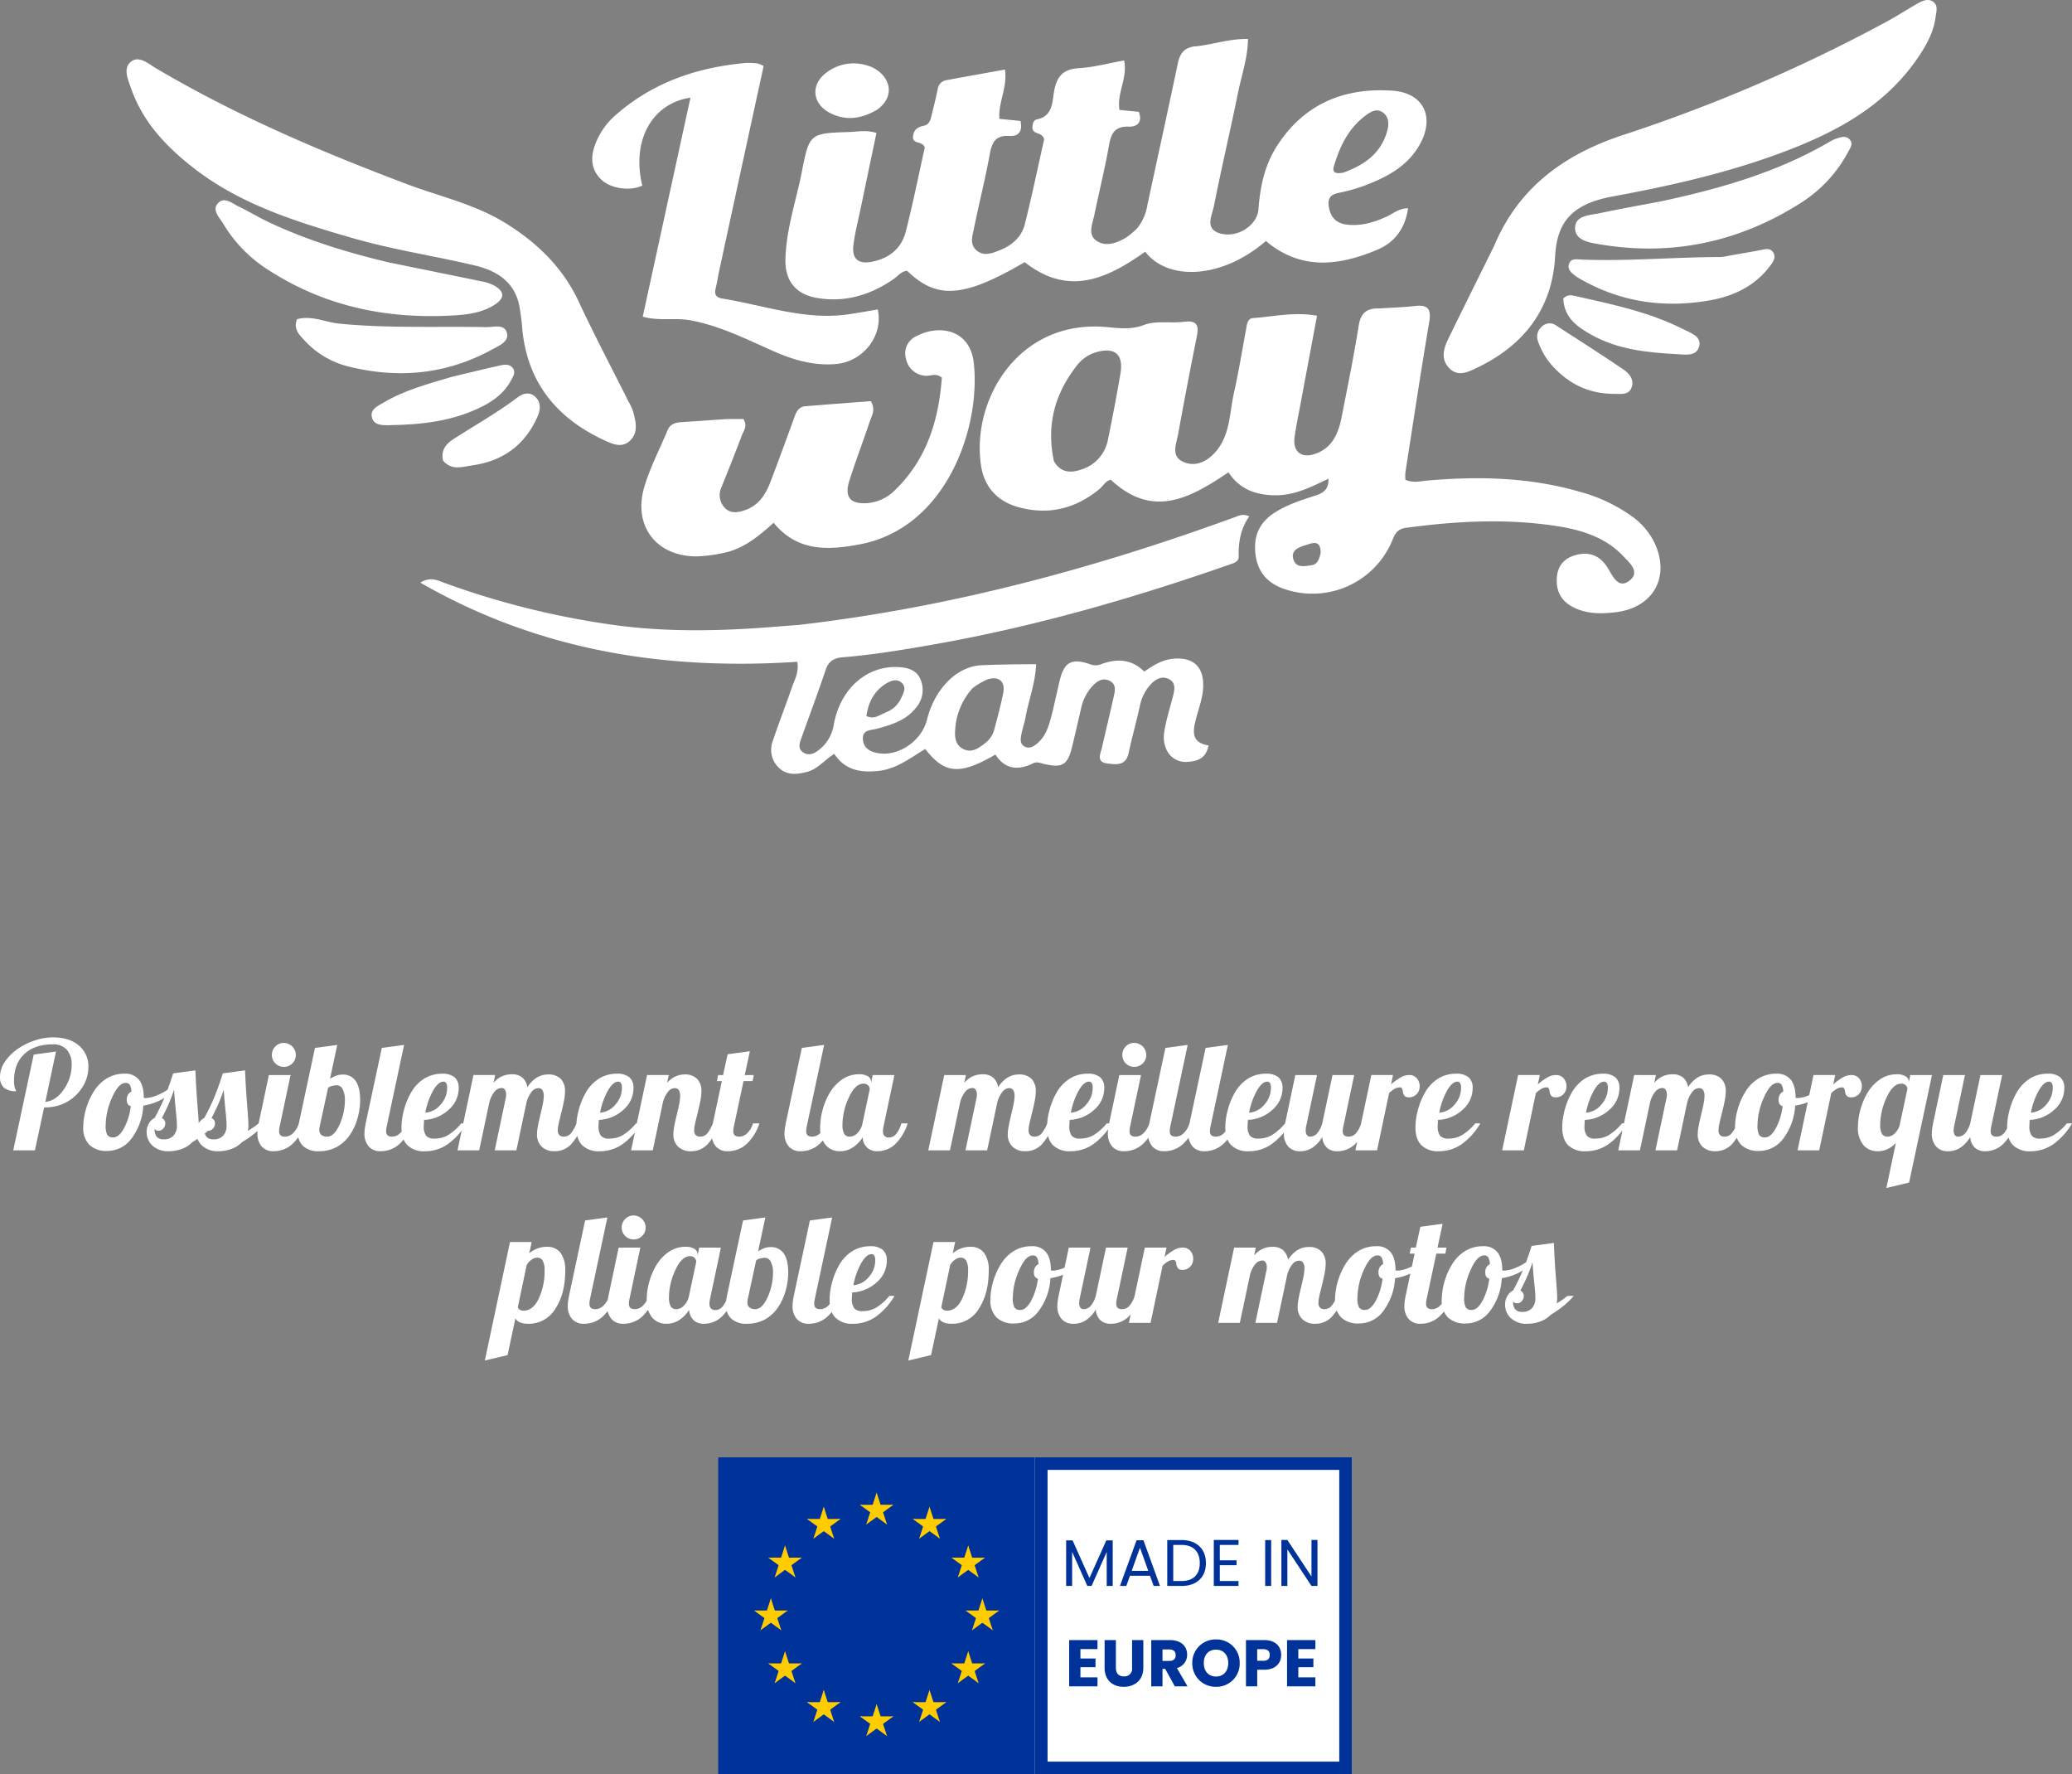 <svg xmlns="http://www.w3.org/2000/svg" width="660.624" height="565.552" viewBox="0 0 660.624 565.552">
  <rect x="0" y="0" width="660.624" height="565.552" fill="#808080" stroke="none"/>
  <g id="Grupo_10411" data-name="Grupo 10411" transform="translate(652 -9192.448)">
    <g id="Grupo_10406" data-name="Grupo 10406">
      <g id="Grupo_10267" data-name="Grupo 10267" transform="translate(0.352)">
        <g id="_10865198_676668722450930_1539661559_n" data-name="10865198_676668722450930_1539661559_n" transform="translate(-626.24 9019.807)">
          <path id="Trazado_14579" data-name="Trazado 14579" d="M426.959,275.736c4.078-.263,7.734-.369,11.355-.783,4.116-.471,5.286.9,4.573,5.1-2.7,15.938-5.1,31.928-7.589,47.9a15.873,15.873,0,0,0-.015,2.366c2.377,1.146,4.725.478,7.055.275,16.4-1.431,32.676-1.038,48.624,3.6a51.492,51.492,0,0,1,16.315,7.639,22.694,22.694,0,0,1,7.2,8.124c5.505,11.06.055,21.17-12.157,22.612-4.63.547-9.211.593-13.5-1.582-4-2.029-5.642-5.381-5.205-9.812.405-4.11,3.047-6.215,6.727-7.018,4.212-.92,7.352.789,9.59,4.5,1.5,2.485,3.238,6.478,6.674,3.937,3.76-2.781.127-5.792-1.849-7.893-5.723-6.087-13.456-8.4-21.331-9.612-15.965-2.448-31.961-1.573-47.924.569-2.494.335-3.419,1.546-4.246,3.674a27.565,27.565,0,0,1-34.8,15.746c-5.187-1.838-8.179-5.338-8.927-10.693-.793-5.675.946-10.24,5.975-13.492,4.076-2.636,8.592-4.066,13.123-5.518,2.447-.785,4.284-1.943,4.116-5.382-5.463,2.678-10.68,5.274-16.663,5.293-6.217.019-11.584-1.777-15.2-7.317-12.126,8.16-24.1,14.939-37.5,2.38-1.592.231-2.424,1.961-3.731,3.031-7.673,6.278-16.291,8.332-25.871,5.654-6.611-1.848-10.729-6.439-11.765-13.063-3.174-20.315,11.018-45.491,37.78-44.444,4.793.187,9.211,1.36,14.161-.532,3.812-1.457,8.5-.468,12.739-1.01,3.883-.5,4.845.888,4.127,4.486-2.078,10.418-4.1,20.849-5.98,31.3-.56,3.1-2.462,7.083,1.649,8.879,4.084,1.784,7.82-.251,10.541-3.519,4.426-5.315,4.171-12.173,5.585-18.444,1.5-6.646,2.591-13.384,3.838-20.086.292-1.571.386-3.669,2.24-3.8,6.574-.454,13.141-2.045,20.422-.751-1.81,9.663-3.557,18.964-5.293,28.267-.64,3.428-1.368,6.845-1.854,10.3-.667,4.727,2.05,7.026,6.573,5.458,5.5-1.906,7.417-6.609,8.431-11.781,1.89-9.645,3.865-19.281,5.414-28.983.621-3.886,2.266-5.709,6.569-5.583M323.221,324.4c2.017,3.555,5.082,3.9,8.581,2.736a12.363,12.363,0,0,0,8.693-9.781c1.417-6.954,2.77-13.926,3.948-20.924,1.023-6.08-1.837-8.475-7.793-6.73a12.059,12.059,0,0,0-6.149,4.272c-6.829,8.79-9.79,18.608-7.282,30.428m85.063,29.105c-.059-4.257-2.8-2.941-4.991-2.268-2.153.661-4.616,1.667-3.694,4.533.892,2.775,3.568,2.119,5.722,1.822C407.147,357.347,407.841,355.86,408.285,353.51Z" transform="translate(-13.313 -4.769)" fill="#fff"/>
          <path id="Trazado_14580" data-name="Trazado 14580" d="M346.643,246.135a15.856,15.856,0,0,0,3.37-7.624c3.236-15.036,6.534-30.058,9.7-45.108.669-3.182,2.116-5.063,5.531-5.374,5.474-.5,10.768-2.475,16.812-2.359-.048,6.069-2,11.457-3.124,16.954-2.468,12.121-5.327,24.163-7.723,36.3-.618,3.13-3.261,7.63,2.578,8.872,5.411,1.15,11.265-2.952,11.62-7.831.526-7.221,1.986-14.145,5.986-20.318,8.65-13.349,21.394-18.543,36.725-17.491,9.885.678,13.592,8.321,8.787,17.035-3.927,7.122-10.7,10.615-17.957,13.332a56.643,56.643,0,0,1-6.393,1.868c-2.457.6-5.245.647-4.755,4.457.445,3.462,2.253,5.554,5.706,5.987,4.564.573,8.786-.685,12.895-2.6,1.973-.917,3.683-2.518,6.693-2.606-.855,6.355-4.228,10.85-9.608,13.141-12.23,5.207-24.475,6.8-35.7-2.694-14.155,12.232-31.353,12.731-38.487,3.405-12.055,8.556-24.391,14.419-38.421,3.331-19.414,11.338-27.93,12.01-37.5,2.748-1.861.176-2.93,1.705-4.333,2.672-7.349,5.066-15.4,7.5-24.312,6.006-6.786-1.138-10.293-5.4-10.143-12.273.209-9.6,3.42-18.682,5.243-28,2.391-12.222,2.576-12.24,15.2-12.637,2.638-.083,5.335-.74,8.578.306-1.689,8.065-3.372,16.073-5.039,24.083-.807,3.878-1.824,7.732-2.306,11.652-.546,4.431,1.577,6.176,5.955,5.31,5.467-1.081,9.379-4.253,10.748-9.622,2.305-9.043,4.141-18.205,6.055-26.781-.819-2.288-4.053-.864-3.738-3.636.239-2.1,1.553-2.917,3.458-3.31s2.145-2.155,2.531-3.673c.664-2.612,1.293-5.234,1.854-7.87a3.32,3.32,0,0,1,2.678-2.965c6.173-1.141,12.354-2.239,18.777-3.4.862,5.747-2.186,10.419-1.78,15.705l6.725.684c.735,3.186-.523,4.971-3.467,4.776-4.4-.291-5.618,1.944-6.319,5.795-1.447,7.949-3.452,15.8-5.054,23.719-.484,2.393-1.473,5.172,1,7.1,2.346,1.828,4.952.716,7.271-.2,3.861-1.521,6.947-4.209,7.965-8.3,2.293-9.213,4.239-18.513,6.169-27.08-.834-2.408-3.112-1.377-3.71-3.222-.161-1.134.166-2.844,1.309-3.07,5.13-1.014,4.942-5.41,5.54-8.867.826-4.778,2.811-7.189,7.931-7.485,4.7-.272,9.334-1.55,14.409-2.459,1.208,5.582-2.388,10.4-1.481,15.772l6.178.6c1.235,3.351-.516,4.814-3.254,4.728-4.362-.137-5.588,2.077-6.259,5.928-1.305,7.494-3.173,14.888-4.7,22.345-.558,2.72-2.13,6.052.586,8.013,2.944,2.125,6.441.891,9.436-.844a25.568,25.568,0,0,0,3.562-2.93M412.4,228.3c6.673-2.409,12.135-6.091,14.092-13.442.56-2.106.53-4.21-1.281-5.65-2.017-1.6-4-.358-5.62.846-5.447,4.047-8.246,9.829-10.12,16.151C408.838,228.335,410.018,228.692,412.4,228.3Z" transform="translate(-10.281 -0.608)" fill="#fff"/>
          <path id="Trazado_14581" data-name="Trazado 14581" d="M232.791,379.919c48.306-5.552,94.472-17.97,139.627-34.474,1.168-.427,2.32-1.093,4.364-.164-2.732,3.834-3.494,8.2-3.377,12.8.044,1.732-1.627,2.11-3,2.588-31.058,10.851-62.6,19.915-95.051,25.579-9.373,1.636-18.761,3.189-28.258,3.952-2.553.205-4.414,1.155-5.336,3.894-2.43,7.22-5.1,14.359-7.661,21.534-.591,1.656-1.413,3.571.337,4.813,2,1.423,3.928.345,5.59-1.088a12.623,12.623,0,0,0,4.284-7.7c2.052-11.358,10.4-18.74,20.359-18.341,3.006.12,5.9.824,7.208,3.731a8.575,8.575,0,0,1-1.176,9c-3.174,4.213-7.885,5.648-12.68,6.946-1.862.5-4.567.23-4.432,3.218.141,3.118,2.527,4.239,5.207,4.606,6.532.894,13.6-4.148,15.24-10.75,2.333-9.415,9.167-16.959,17.427-17.337,5.5-.251,11.128-.284,17.356-.333-.24,6.154-2.4,11.47-3.378,16.978-.332,1.869-1.02,3.675-1.349,5.544-.243,1.385-.458,3,1.159,3.787,1.5.729,2.8-.114,3.911-1.037,2.718-2.262,3.688-5.5,4.53-8.732,1-3.835,1.766-7.729,2.715-11.577,1.364-5.528,3.707-6.877,9.213-5.09a4.915,4.915,0,0,0,3.6.254c5.064-1.946,9.9-1.947,14.1,2.243,3.034-2.17,6.04-3.915,9.661-4.137,6.065-.372,9.24,2.691,9.118,8.746-.075,3.717-1.462,7.134-2.358,10.661-.972,3.822-1.469,7.372,4.056,8.269-.778,3.911-3.251,5.026-6.512,5.207a6.66,6.66,0,0,1-7.117-4.429c-1.125-2.673-.506-5.337.062-7.956.638-2.943,1.55-5.825,2.291-8.746.481-1.9.853-4.009-1.177-5.132-2.273-1.258-4.377-.179-5.966,1.555a14.148,14.148,0,0,0-3.431,6.69c-1.112,5.114-2.539,10.159-3.646,15.274-.889,4.106-3.982,3.622-6.748,3.288-3.7-.446-2.178-3.117-1.726-5.137,1.177-5.261,2.477-10.494,3.645-15.757.441-1.987,1.169-4.312-1.268-5.481s-4.274.375-5.785,2.1a15.379,15.379,0,0,0-3.283,6.8c-.932,4.017-1.846,8.038-2.815,12.046-1.423,5.891-3.051,6.946-9.026,5.561-1.23-.285-2.193-.816-3.538-.151-4.711,2.327-8.917,1.859-11.905-2.837-11.336,6.6-16.195,6.239-22.375-1.77-4.64,2.746-8.994,6.3-14.695,6.957s-10.822-.067-14.306-5.406c-3.146,1.96-5.222,4.784-8.546,5.7-3.186.881-6.383,1.255-9-1.144a7.9,7.9,0,0,1-2.027-8.781c1.914-5.715,4.112-11.333,6.082-17.03.811-2.345,2.224-4.579,1.717-8.089-42.049,2.755-82.326-3.435-120.221-25.237,3.323-2.01,5.473-.7,7.525.024a263.688,263.688,0,0,0,56.755,13.816c16.314,1.964,32.622,1.544,48.943.214,2.215-.181,4.432-.347,7.083-.542M288.61,400a21.474,21.474,0,0,0-5.591,13.274c-.193,2.469.074,4.9,2.563,6.155,2.7,1.365,4.863-.207,6.886-1.794a8.088,8.088,0,0,0,2.957-4.212c1.064-3.964,2.142-7.937,2.925-11.962.7-3.607-1.525-5.395-5.105-4.185A22.606,22.606,0,0,0,288.61,400m-27.621,7.724a8.727,8.727,0,0,0,4.749-4.38c.665-1.531,1.84-3.335.409-4.842-1.55-1.632-3.557-.921-5.2.1-3.836,2.381-5.618,5.992-6.239,10.3C257.121,410.1,258.676,408.694,260.989,407.725Z" transform="translate(-4.584 -8.033)" fill="#fff"/>
          <path id="Trazado_14582" data-name="Trazado 14582" d="M104.813,232.706c10.328,3.745,20.761,6.169,29.965,11.81,10.256,6.286,18.523,14.238,23.7,25.351,4.962,10.65,10.465,21.047,15.723,31.559a18.353,18.353,0,0,1,1.592,3.455c.795,3.083,1.655,6.4-.876,9-2.6,2.672-5.655,1.28-8.4.007-14.933-6.918-24.237-18.081-26.051-34.836a72.66,72.66,0,0,0-1.1-8.491c-1.73-7.509-7.468-10.808-14.257-12.409-12.958-3.056-26.168-5.014-38.975-8.736-17.722-5.15-35.361-10.578-50.258-22.1-8.773-6.785-16.353-14.652-20.135-25.41-.981-2.792-2.67-6.421-.268-8.536,2.639-2.324,5.695.51,8.189,1.982C49.334,210.511,76.632,222.122,104.813,232.706Z" transform="translate(0 -0.926)" fill="#fff"/>
          <path id="Trazado_14583" data-name="Trazado 14583" d="M470.877,250.9c8.03-19.053,23.011-29.384,41.635-35.417a511.04,511.04,0,0,0,83.013-35.7c3.5-1.866,6.828-4.041,10.28-6,1.531-.868,3.308-1.726,4.939-.623,1.741,1.178,1.036,3.24.834,4.868-.557,4.5-2.634,8.457-5.1,12.191-9.9,15.013-24.574,23.512-40.821,29.873-18.4,7.206-37.557,11.588-56.928,15.147-12.978,2.385-17.874,8.056-18.46,19.089-.886,16.679-9.932,28.394-24.9,35.539-2.822,1.347-6.007,3.014-8.829.16s-1.85-6.243-.355-9.33C460.969,270.842,465.878,261.046,470.877,250.9Z" transform="translate(-20.552)" fill="#fff"/>
          <path id="Trazado_14584" data-name="Trazado 14584" d="M213.571,311.376c2.144-.019,3.861-.019,5.368-.019,1.434,2.25.062,3.754-.511,5.273-2.071,5.495-4.256,10.947-6.449,16.395a5.892,5.892,0,0,0,1.026,6.654c1.9,1.981,4.405,1.486,6.7.64,4.236-1.561,6.408-5.055,7.913-9.015,2.538-6.677,4.982-13.389,7.43-20.1.67-1.836,1.3-3.719,3.619-3.911,7.063-.586,14.132-1.1,20.91-1.625,1.624,2.81.257,4.668-.361,6.521-2.109,6.323-4.5,12.554-6.51,18.908-1.655,5.242.419,7.518,5.918,7.053a13.872,13.872,0,0,0,8.491-3.964c10.316-9.9,14.112-22.49,15.1-36.037-2-1.552-3.573-.437-5.09-.582a6.673,6.673,0,0,1-6.359-5.487,5.979,5.979,0,0,1,3.385-7.15c7.553-3.949,17.07-1.837,18.233,8.437,2.329,20.564-8.616,52.725-36.32,57.937-9.835,1.85-19.751,2.562-27.494-6.866-4.937,4.471-9.978,8.594-16.6,9.742a46.954,46.954,0,0,1-8.011.971c-12.807-.023-20.279-9.717-16.613-22.135,1.831-6.2,4.916-12.031,7.4-18.043.877-2.122,2.632-2.5,4.634-2.629C203.968,312.062,208.555,311.716,213.571,311.376Z" transform="translate(-8.033 -5.152)" fill="#fff"/>
          <path id="Trazado_14585" data-name="Trazado 14585" d="M210.292,260.732c-.369,1.938-.647,3.5-1.015,5.041-.436,1.828.436,2.743,2.1,3.009,13.405,2.147,26.471,7.061,40.392,5.019,3.1-.454,6.175-1.022,9.246-1.535,1.841,8.4-4.664,16.644-13.329,17.393-7.034.608-13.5-1.268-19.824-4.052-8.7-3.831-17.191-8.175-26.707-9.9-4.825-.872-9.785.341-15.074-1.142l15.213-69.81c-12.451,1.852-18.816,13.932-15.351,28.029-3.917,1.849-10.108.989-13.12-1.952-3.243-3.166-3.418-6.957-1.967-11.006a23.088,23.088,0,0,1,6.744-9.657c11.818-10.327,25.884-15.073,41.267-16.469a21.158,21.158,0,0,1,3.8.155,9.822,9.822,0,0,1,1.96.795C219.872,216.5,215.108,238.423,210.292,260.732Z" transform="translate(-7.266 -0.981)" fill="#fff"/>
          <path id="Trazado_14586" data-name="Trazado 14586" d="M98.917,259.338c10.162,2.1,19.952,4.063,29.731,6.078a14.685,14.685,0,0,1,4.039,1.294c3.586,1.951,3.612,4.116.164,6.281-3.608,2.265-7.761,2.976-11.831,3.252-22.153,1.5-42.938-2.789-61.6-15.364A44.036,44.036,0,0,1,46.465,247.1c-1.173-1.918-3.585-4.246-1.842-6.368,2.076-2.529,4.664-.128,6.837.909,3.145,1.5,6.129,3.341,9.278,4.834C72.832,252.21,85.542,256.149,98.917,259.338Z" transform="translate(-1.389 -3.125)" fill="#fff"/>
          <path id="Trazado_14587" data-name="Trazado 14587" d="M526.644,238.844c18.75-4.061,36.682-9.236,53.057-18.8a11.886,11.886,0,0,1,2.137-1.039c1.505-.509,3.176-1.152,4.43.291,1.177,1.353.1,2.736-.555,3.945a43.186,43.186,0,0,1-14.681,15.972c-19.735,12.674-41.273,17.345-64.485,13.453-3.316-.556-8-1.221-7.865-5.37.126-3.918,4.819-3.912,7.971-4.583C513.161,241.331,519.715,240.172,526.644,238.844Z" transform="translate(-22.602 -2.136)" fill="#fff"/>
          <path id="Trazado_14588" data-name="Trazado 14588" d="M71.229,279.348c4.809-1.278,8.953.956,13.331,1.4,15.654,1.571,31.34.819,47.009,1.131,2.377.047,5.865-1.171,6.6,1.931.653,2.758-2.59,4.012-4.756,5.2-14.435,7.913-29.707,9.372-45.542,5.476A28.087,28.087,0,0,1,73.7,286.2C72.037,284.4,69.965,282.579,71.229,279.348Z" transform="translate(-2.641 -4.96)" fill="#fff"/>
          <path id="Trazado_14589" data-name="Trazado 14589" d="M547.711,258.033c3.534-.631,6.654-1.161,9.765-1.739,1.558-.289,3.293-.935,4.305.77.96,1.617-.172,3.1-1.109,4.332-4.769,6.293-11.48,9.5-18.964,10.84-14.319,2.554-28.083.743-40.923-6.47a17.779,17.779,0,0,1-2.023-1.242c-1.283-.967-2.738-2.063-2.112-3.87.673-1.943,2.549-1.437,4.094-1.378,14.749.572,29.463-.794,44.2-.815A19.044,19.044,0,0,0,547.711,258.033Z" transform="translate(-22.5 -3.886)" fill="#fff"/>
          <path id="Trazado_14590" data-name="Trazado 14590" d="M121.611,298.5c5.462-1.295,10.529-2.574,15.631-3.689,1.346-.294,2.994-.484,3.977.836,1.031,1.385.047,2.761-.6,3.979-2.013,3.792-5.288,6.3-9.005,8.2-9.418,4.823-19.644,5.9-30,6.043-2.067.029-4.942.058-5.388-2.791-.375-2.4,2-3.367,3.739-4.4C106.582,302.751,113.945,300.761,121.611,298.5Z" transform="translate(-3.823 -5.69)" fill="#fff"/>
          <path id="Trazado_14591" data-name="Trazado 14591" d="M494.734,272.389c1.231-1.292,2.527-1.081,3.754-.8,11.744,2.665,23.58,5.062,34.437,10.577,2.316,1.177,5.883,2.23,5.161,5.368-.8,3.492-4.6,2.737-7.312,2.593-9.369-.5-18.718-1.464-27.09-6.167C499.266,281.477,494.972,278.573,494.734,272.389Z" transform="translate(-22.418 -4.607)" fill="#fff"/>
          <path id="Trazado_14592" data-name="Trazado 14592" d="M120.077,325.612c-.783-3.559,1.158-5.489,3.468-6.973,6.8-4.365,13.853-8.319,20.319-13.2,1.742-1.315,3.819-1.876,5.645-.148,1.884,1.783,1.629,4.123.728,6.2-4,9.219-11.208,14.341-21.044,15.671C126.205,327.567,122.875,328.868,120.077,325.612Z" transform="translate(-4.93 -6.138)" fill="#fff"/>
          <path id="Trazado_14593" data-name="Trazado 14593" d="M490.791,294.24a22.792,22.792,0,0,1-4.466-7.608,4.221,4.221,0,0,1,1.087-4.774,3.562,3.562,0,0,1,4.784-.321c7.173,4.621,14.371,9.21,21.422,14.013,1.792,1.22,3.376,3.213,2.47,5.677s-3.324,1.994-5.333,2.007C502.875,303.286,496.305,300.333,490.791,294.24Z" transform="translate(-22.011 -5.045)" fill="#fff"/>
          <path id="Trazado_14594" data-name="Trazado 14594" d="M264.25,208.629c-4.992,2.909-9.826,3.558-14.8,1.108-5.839-2.875-6.53-9.119-1.313-12.96a14.263,14.263,0,0,1,13.021-2.265C267.191,196.218,271.443,203.394,264.25,208.629Z" transform="translate(-10.748 -0.99)" fill="#fff"/>
        </g>
        <path id="Headline" d="M28.784,50H21.872L28.4,19.472l7.1-.96L32.1,34.544q3.36-.288,5.88-3.936a13.582,13.582,0,0,0,2.52-7.872,6.906,6.906,0,0,0-1.56-4.8,5.614,5.614,0,0,0-4.392-1.728q-5.856,0-9.144,3.1t-3.288,8.568a9.126,9.126,0,0,0,.12,1.584,5.307,5.307,0,0,0,.408,1.3,2.5,2.5,0,0,1,.12.264.4.4,0,0,1,.024.12,5.657,5.657,0,0,1-3.912-1.128,4.582,4.582,0,0,1-1.224-3.528,8.574,8.574,0,0,1,1.608-4.8,15.92,15.92,0,0,1,4.488-4.32A21.64,21.64,0,0,1,29,14.888,18.17,18.17,0,0,1,34.5,14q5.28,0,8.3,2.592a8.593,8.593,0,0,1,3.024,6.864A11.816,11.816,0,0,1,44.7,28.448a13.644,13.644,0,0,1-7.512,6.96,14.865,14.865,0,0,1-5.232.912h-.24Zm15.408-7.392A20.942,20.942,0,0,1,45.08,36.8,20.8,20.8,0,0,1,47.5,31.328a12.608,12.608,0,0,1,4.272-4.3,10.8,10.8,0,0,1,5.568-1.464,5.546,5.546,0,0,1,4.608,1.92q1.536,1.92,1.536,5.76a.857.857,0,0,0,.216.072,1.645,1.645,0,0,0,.312.024,9.948,9.948,0,0,0,3.552-.816,18.45,18.45,0,0,0,3.84-2.064l.432,1.3a11.616,11.616,0,0,1-3.576,2.5,18.194,18.194,0,0,1-4.92,1.488A19.151,19.151,0,0,1,59.6,46.208a9.558,9.558,0,0,1-7.728,3.984,7.853,7.853,0,0,1-5.712-1.92A7.568,7.568,0,0,1,44.192,42.608ZM57.728,28.5q-2.3,0-4.344,4.656a22.036,22.036,0,0,0-2.04,8.832,6.426,6.426,0,0,0,.5,3.072,2.1,2.1,0,0,0,1.944.816q1.776,0,3.384-2.88a20.08,20.08,0,0,0,2.184-7.1,1.452,1.452,0,0,1-.984-.648,2.585,2.585,0,0,1-.312-1.368,3.139,3.139,0,0,1,.384-1.584,2.413,2.413,0,0,1,1.1-1.008,4.718,4.718,0,0,0-.5-2.16A1.46,1.46,0,0,0,57.728,28.5Zm23.28,13.488a9.254,9.254,0,0,1-.048,1.008,6.177,6.177,0,0,1-.144.816q.96-.576,1.872-1.2a18.467,18.467,0,0,0,1.584-1.2h2.016A25.865,25.865,0,0,1,83,44.6a33.98,33.98,0,0,1-4.056,2.808,8.416,8.416,0,0,1-3.312,2.136,12.1,12.1,0,0,1-4.224.744A7.237,7.237,0,0,1,66.3,48.536a5.729,5.729,0,0,1-1.9-4.392,5.25,5.25,0,0,1,.72-2.712,4.254,4.254,0,0,1,1.824-1.752,65.118,65.118,0,0,0,3.048-6.264q1.416-3.336,2.856-7.944l7.1-.96q.144,3.6.336,6.576t.48,6.48q.144,2.016.192,2.832T81.008,41.984ZM73.136,30.656q-.624,1.968-1.512,4.1t-2.376,4.968a1.894,1.894,0,0,1,.816.672,1.775,1.775,0,0,1,.288,1.008,2.424,2.424,0,0,1-.624,1.632,1.908,1.908,0,0,1-1.488.72,1.81,1.81,0,0,1-.816-.168,1.025,1.025,0,0,1-.48-.456,3.851,3.851,0,0,0,.7,2.568,2.828,2.828,0,0,0,2.232.792,4.054,4.054,0,0,0,3.072-1.152,4.6,4.6,0,0,0,1.1-3.312q0-.672-.048-1.368t-.192-2.328q-.24-2.256-.384-3.984T73.136,30.656ZM96.848,41.984a9.254,9.254,0,0,1-.048,1.008,6.177,6.177,0,0,1-.144.816q.96-.576,1.872-1.2a18.467,18.467,0,0,0,1.584-1.2h2.016A25.865,25.865,0,0,1,98.84,44.6a33.98,33.98,0,0,1-4.056,2.808,8.416,8.416,0,0,1-3.312,2.136,12.1,12.1,0,0,1-4.224.744,7.237,7.237,0,0,1-5.112-1.752,5.729,5.729,0,0,1-1.9-4.392,5.25,5.25,0,0,1,.72-2.712,4.254,4.254,0,0,1,1.824-1.752,65.118,65.118,0,0,0,3.048-6.264q1.416-3.336,2.856-7.944l7.1-.96q.144,3.6.336,6.576t.48,6.48q.144,2.016.192,2.832T96.848,41.984ZM88.976,30.656q-.624,1.968-1.512,4.1t-2.376,4.968a1.894,1.894,0,0,1,.816.672,1.775,1.775,0,0,1,.288,1.008,2.424,2.424,0,0,1-.624,1.632,1.908,1.908,0,0,1-1.488.72,1.81,1.81,0,0,1-.816-.168,1.025,1.025,0,0,1-.48-.456,3.851,3.851,0,0,0,.7,2.568,2.828,2.828,0,0,0,2.232.792,4.054,4.054,0,0,0,3.072-1.152,4.6,4.6,0,0,0,1.1-3.312q0-.672-.048-1.368t-.192-2.328q-.24-2.256-.384-3.984T88.976,30.656Zm22.992-11.04A3.619,3.619,0,0,1,110.84,22.3a3.738,3.738,0,0,1-2.712,1.1,3.77,3.77,0,0,1-3.792-3.792,3.738,3.738,0,0,1,1.1-2.712,3.619,3.619,0,0,1,2.688-1.128,3.851,3.851,0,0,1,3.84,3.84ZM99.728,44.528a11.9,11.9,0,0,1,.1-1.416q.1-.792.288-1.7L103.376,26h6.912l-3.456,16.32q-.1.432-.144.792a5.625,5.625,0,0,0-.048.744,1.761,1.761,0,0,0,.456,1.368,2.25,2.25,0,0,0,1.512.408,3.61,3.61,0,0,0,2.544-1.176,7.1,7.1,0,0,0,1.776-3.048h2.016a15.29,15.29,0,0,1-4.128,6.624,8.8,8.8,0,0,1-5.952,2.256,4.824,4.824,0,0,1-3.768-1.512A6.108,6.108,0,0,1,99.728,44.528Zm19.584,5.76a7.083,7.083,0,0,1-4.968-1.608,5.848,5.848,0,0,1-1.752-4.536,9.492,9.492,0,0,1,.1-1.344q.1-.672.24-1.392l5.136-24.048,7.1-.96-2.3,10.8a10.612,10.612,0,0,1,2.04-1.032,5.679,5.679,0,0,1,1.9-.312,4.828,4.828,0,0,1,4.248,2.04q1.416,2.04,1.416,6.168a20.779,20.779,0,0,1-.864,5.808,17.592,17.592,0,0,1-2.4,5.184,11.947,11.947,0,0,1-4.272,3.912A11.826,11.826,0,0,1,119.312,50.288Zm.144-6.864a2.055,2.055,0,0,0,.648,1.656,2.852,2.852,0,0,0,1.9.552q2.16,0,3.888-3.792a19,19,0,0,0,1.728-7.968,6.964,6.964,0,0,0-.7-3.312,2.08,2.08,0,0,0-1.848-1.3,6.106,6.106,0,0,0-1.632.24,2.457,2.457,0,0,0-1.2.624L119.6,42.32l-.1.576A3.232,3.232,0,0,0,119.456,43.424Zm14.4,1.1a11.894,11.894,0,0,1,.1-1.416q.1-.792.288-1.7l5.136-24.048,7.1-.96-5.52,25.92q-.1.432-.144.792a5.626,5.626,0,0,0-.048.744,1.761,1.761,0,0,0,.456,1.368,2.25,2.25,0,0,0,1.512.408,3.61,3.61,0,0,0,2.544-1.176,7.1,7.1,0,0,0,1.776-3.048h2.016a15.289,15.289,0,0,1-4.128,6.624,8.8,8.8,0,0,1-5.952,2.256,4.824,4.824,0,0,1-3.768-1.512A6.108,6.108,0,0,1,133.856,44.528ZM163.9,30.176a9.077,9.077,0,0,1-3.264,6.936,12.216,12.216,0,0,1-7.776,3.192l-.072,1.224q-.024.408-.024.7a5.013,5.013,0,0,0,.744,3.12,3.351,3.351,0,0,0,2.712.912,8.544,8.544,0,0,0,4.152-1.032,17.359,17.359,0,0,0,4.344-3.816h1.632a21.353,21.353,0,0,1-6.048,6.7,12.6,12.6,0,0,1-7.152,2.184,7.525,7.525,0,0,1-5.592-1.92q-1.9-1.92-1.9-5.712a21.48,21.48,0,0,1,.864-5.808,22.339,22.339,0,0,1,2.3-5.472,12.571,12.571,0,0,1,4.248-4.344,10.673,10.673,0,0,1,5.544-1.464,5.966,5.966,0,0,1,3.96,1.128A4.329,4.329,0,0,1,163.9,30.176Zm-4.9-2.064q-1.632,0-3.288,2.9A23.25,23.25,0,0,0,153.248,38a6.994,6.994,0,0,0,4.872-2.568,7.9,7.9,0,0,0,2.088-5.352,2.978,2.978,0,0,0-.288-1.488A.985.985,0,0,0,159.008,28.112Zm29.856,16.752a13.577,13.577,0,0,1,.216-2.16q.216-1.3.888-4.128.672-2.736.864-3.936a13.144,13.144,0,0,0,.192-2.016,3.2,3.2,0,0,0-.432-1.824,1.472,1.472,0,0,0-1.3-.624,2.8,2.8,0,0,0-2.136,1.176,9.141,9.141,0,0,0-1.608,3.24L182.288,50h-6.912l3.5-16.56a2.464,2.464,0,0,0,.12-.576q.024-.288.024-.624a2.73,2.73,0,0,0-.384-1.536,1.2,1.2,0,0,0-1.056-.576,2.939,2.939,0,0,0-2.256,1.176,8.887,8.887,0,0,0-1.632,3.288L170.432,50H163.52l5.088-24h6.912l-.528,2.5a7.931,7.931,0,0,1,2.64-2.064,7.513,7.513,0,0,1,3.216-.672,5.012,5.012,0,0,1,3.336,1.032,5.109,5.109,0,0,1,1.608,3.1,9.791,9.791,0,0,1,2.976-3.072,6.889,6.889,0,0,1,3.7-1.008A5.323,5.323,0,0,1,196.4,27.2a5.46,5.46,0,0,1,1.392,4.032,15.514,15.514,0,0,1-.264,2.616q-.264,1.512-1.032,4.632-.624,2.448-.816,3.456a9.284,9.284,0,0,0-.192,1.68,2.118,2.118,0,0,0,.48,1.512,1.9,1.9,0,0,0,1.44.5,2.9,2.9,0,0,0,2.064-.816,10.971,10.971,0,0,0,1.968-3.408h2.016a17.535,17.535,0,0,1-3.72,6.672,7.072,7.072,0,0,1-5.208,2.208,5.7,5.7,0,0,1-4.176-1.464A5.3,5.3,0,0,1,188.864,44.864Zm30.768-14.688a9.077,9.077,0,0,1-3.264,6.936,12.216,12.216,0,0,1-7.776,3.192l-.072,1.224q-.024.408-.024.7a5.013,5.013,0,0,0,.744,3.12,3.351,3.351,0,0,0,2.712.912,8.544,8.544,0,0,0,4.152-1.032,17.359,17.359,0,0,0,4.344-3.816h1.632a21.353,21.353,0,0,1-6.048,6.7,12.6,12.6,0,0,1-7.152,2.184,7.525,7.525,0,0,1-5.592-1.92q-1.9-1.92-1.9-5.712a21.48,21.48,0,0,1,.864-5.808,22.339,22.339,0,0,1,2.3-5.472,12.571,12.571,0,0,1,4.248-4.344,10.673,10.673,0,0,1,5.544-1.464,5.966,5.966,0,0,1,3.96,1.128A4.329,4.329,0,0,1,219.632,30.176Zm-4.9-2.064q-1.632,0-3.288,2.9A23.25,23.25,0,0,0,208.976,38a6.994,6.994,0,0,0,4.872-2.568,7.9,7.9,0,0,0,2.088-5.352,2.978,2.978,0,0,0-.288-1.488A.985.985,0,0,0,214.736,28.112Zm17.616,16.752a13.577,13.577,0,0,1,.216-2.16q.216-1.3.888-4.128.672-2.736.864-3.936a13.142,13.142,0,0,0,.192-2.016,3.2,3.2,0,0,0-.432-1.824,1.472,1.472,0,0,0-1.3-.624,2.8,2.8,0,0,0-2.136,1.176,9.141,9.141,0,0,0-1.608,3.24L225.776,50h-6.912l5.088-24h6.912l-.528,2.5a8.384,8.384,0,0,1,2.592-2.016,6.864,6.864,0,0,1,3.024-.672,5.323,5.323,0,0,1,3.936,1.392,5.46,5.46,0,0,1,1.392,4.032,15.514,15.514,0,0,1-.264,2.616q-.264,1.512-1.032,4.632-.624,2.448-.816,3.456a9.284,9.284,0,0,0-.192,1.68,2.118,2.118,0,0,0,.48,1.512,1.9,1.9,0,0,0,1.44.5,2.9,2.9,0,0,0,2.064-.816,10.971,10.971,0,0,0,1.968-3.408h2.016a17.535,17.535,0,0,1-3.72,6.672,7.072,7.072,0,0,1-5.208,2.208,5.7,5.7,0,0,1-4.176-1.464A5.3,5.3,0,0,1,232.352,44.864ZM246.608,26h1.584l1.44-6.624,7.1-.96L255.1,26h2.88l-.384,1.92h-2.88l-3.072,14.4q-.1.432-.144.792a5.626,5.626,0,0,0-.048.744,1.761,1.761,0,0,0,.456,1.368,2.25,2.25,0,0,0,1.512.408,3.61,3.61,0,0,0,2.544-1.176,7.1,7.1,0,0,0,1.776-3.048h2.016a15.29,15.29,0,0,1-4.128,6.624,8.8,8.8,0,0,1-5.952,2.256,4.824,4.824,0,0,1-3.768-1.512,6.108,6.108,0,0,1-1.368-4.248,11.894,11.894,0,0,1,.1-1.416q.1-.792.288-1.7l2.88-13.488h-1.584Zm21.168,18.528a11.9,11.9,0,0,1,.1-1.416q.1-.792.288-1.7L273.3,17.36l7.1-.96-5.52,25.92q-.1.432-.144.792a5.629,5.629,0,0,0-.048.744,1.761,1.761,0,0,0,.456,1.368,2.25,2.25,0,0,0,1.512.408,3.61,3.61,0,0,0,2.544-1.176,7.1,7.1,0,0,0,1.776-3.048h2.016a15.29,15.29,0,0,1-4.128,6.624,8.8,8.8,0,0,1-5.952,2.256,4.824,4.824,0,0,1-3.768-1.512A6.108,6.108,0,0,1,267.776,44.528Zm27.6-16.32v.336L295.9,26h6.912L299.36,42.32q-.1.432-.144.792a5.624,5.624,0,0,0-.048.744,2.194,2.194,0,0,0,.48,1.56,1.969,1.969,0,0,0,1.488.5,2.939,2.939,0,0,0,2.256-1.176,8.888,8.888,0,0,0,1.632-3.336h2.016a15.879,15.879,0,0,1-3.984,6.648,8.153,8.153,0,0,1-5.664,2.232,4.6,4.6,0,0,1-3.288-1.152,4.91,4.91,0,0,1-1.416-3.264,10.984,10.984,0,0,1-3.288,3.312,7.262,7.262,0,0,1-3.864,1.1,5.8,5.8,0,0,1-4.68-2.016,8.6,8.6,0,0,1-1.7-5.712,20.908,20.908,0,0,1,.816-5.616,21.535,21.535,0,0,1,2.256-5.328,13.669,13.669,0,0,1,4.128-4.344,9.311,9.311,0,0,1,5.136-1.512,5.333,5.333,0,0,1,2.88.648A2.031,2.031,0,0,1,295.376,28.208Zm-.432,2.352a1.786,1.786,0,0,0-.528-1.272,1.9,1.9,0,0,0-1.44-.552q-2.64,0-4.68,4.416a20.708,20.708,0,0,0-2.04,8.736,5.868,5.868,0,0,0,.528,2.808,1.964,1.964,0,0,0,1.872.936,3.419,3.419,0,0,0,2.424-1.2,5.967,5.967,0,0,0,1.56-3.024Zm44.016,14.3a13.575,13.575,0,0,1,.216-2.16q.216-1.3.888-4.128.672-2.736.864-3.936a13.144,13.144,0,0,0,.192-2.016,3.2,3.2,0,0,0-.432-1.824,1.472,1.472,0,0,0-1.3-.624,2.8,2.8,0,0,0-2.136,1.176,9.141,9.141,0,0,0-1.608,3.24L332.384,50h-6.912l3.5-16.56a2.465,2.465,0,0,0,.12-.576q.024-.288.024-.624a2.73,2.73,0,0,0-.384-1.536,1.2,1.2,0,0,0-1.056-.576,2.938,2.938,0,0,0-2.256,1.176,8.887,8.887,0,0,0-1.632,3.288L320.528,50h-6.912L318.7,26h6.912l-.528,2.5a7.931,7.931,0,0,1,2.64-2.064,7.513,7.513,0,0,1,3.216-.672,5.012,5.012,0,0,1,3.336,1.032,5.109,5.109,0,0,1,1.608,3.1,9.791,9.791,0,0,1,2.976-3.072,6.889,6.889,0,0,1,3.7-1.008A5.323,5.323,0,0,1,346.5,27.2a5.46,5.46,0,0,1,1.392,4.032,15.515,15.515,0,0,1-.264,2.616q-.264,1.512-1.032,4.632-.624,2.448-.816,3.456a9.285,9.285,0,0,0-.192,1.68,2.118,2.118,0,0,0,.48,1.512,1.9,1.9,0,0,0,1.44.5,2.9,2.9,0,0,0,2.064-.816,10.97,10.97,0,0,0,1.968-3.408h2.016a17.536,17.536,0,0,1-3.72,6.672,7.072,7.072,0,0,1-5.208,2.208,5.7,5.7,0,0,1-4.176-1.464A5.3,5.3,0,0,1,338.96,44.864Zm30.768-14.688a9.077,9.077,0,0,1-3.264,6.936,12.216,12.216,0,0,1-7.776,3.192l-.072,1.224q-.024.408-.024.7a5.013,5.013,0,0,0,.744,3.12,3.351,3.351,0,0,0,2.712.912,8.544,8.544,0,0,0,4.152-1.032,17.359,17.359,0,0,0,4.344-3.816h1.632a21.352,21.352,0,0,1-6.048,6.7,12.6,12.6,0,0,1-7.152,2.184,7.526,7.526,0,0,1-5.592-1.92q-1.9-1.92-1.9-5.712a21.48,21.48,0,0,1,.864-5.808,22.34,22.34,0,0,1,2.3-5.472,12.571,12.571,0,0,1,4.248-4.344,10.673,10.673,0,0,1,5.544-1.464,5.966,5.966,0,0,1,3.96,1.128A4.329,4.329,0,0,1,369.728,30.176Zm-4.9-2.064q-1.632,0-3.288,2.9A23.25,23.25,0,0,0,359.072,38a6.994,6.994,0,0,0,4.872-2.568,7.9,7.9,0,0,0,2.088-5.352,2.978,2.978,0,0,0-.288-1.488A.985.985,0,0,0,364.832,28.112Zm18.288-8.5a3.619,3.619,0,0,1-1.128,2.688,3.738,3.738,0,0,1-2.712,1.1,3.77,3.77,0,0,1-3.792-3.792,3.738,3.738,0,0,1,1.1-2.712,3.619,3.619,0,0,1,2.688-1.128,3.851,3.851,0,0,1,3.84,3.84ZM370.88,44.528a11.9,11.9,0,0,1,.1-1.416q.1-.792.288-1.7L374.528,26h6.912l-3.456,16.32q-.1.432-.144.792a5.629,5.629,0,0,0-.048.744,1.761,1.761,0,0,0,.456,1.368,2.25,2.25,0,0,0,1.512.408,3.61,3.61,0,0,0,2.544-1.176,7.1,7.1,0,0,0,1.776-3.048H386.1a15.29,15.29,0,0,1-4.128,6.624,8.8,8.8,0,0,1-5.952,2.256,4.824,4.824,0,0,1-3.768-1.512A6.108,6.108,0,0,1,370.88,44.528Zm12.816,0a11.9,11.9,0,0,1,.1-1.416q.1-.792.288-1.7l5.136-24.048,7.1-.96L390.8,42.32q-.1.432-.144.792a5.629,5.629,0,0,0-.048.744,1.761,1.761,0,0,0,.456,1.368,2.25,2.25,0,0,0,1.512.408,3.61,3.61,0,0,0,2.544-1.176,7.1,7.1,0,0,0,1.776-3.048h2.016a15.29,15.29,0,0,1-4.128,6.624,8.8,8.8,0,0,1-5.952,2.256,4.824,4.824,0,0,1-3.768-1.512A6.108,6.108,0,0,1,383.7,44.528Zm12.816,0a11.9,11.9,0,0,1,.1-1.416q.1-.792.288-1.7l5.136-24.048,7.1-.96-5.52,25.92q-.1.432-.144.792a5.629,5.629,0,0,0-.048.744,1.761,1.761,0,0,0,.456,1.368,2.25,2.25,0,0,0,1.512.408,3.61,3.61,0,0,0,2.544-1.176,7.1,7.1,0,0,0,1.776-3.048h2.016a15.29,15.29,0,0,1-4.128,6.624,8.8,8.8,0,0,1-5.952,2.256,4.824,4.824,0,0,1-3.768-1.512A6.108,6.108,0,0,1,396.512,44.528ZM426.56,30.176a9.077,9.077,0,0,1-3.264,6.936A12.216,12.216,0,0,1,415.52,40.3l-.072,1.224q-.024.408-.024.7a5.013,5.013,0,0,0,.744,3.12,3.351,3.351,0,0,0,2.712.912,8.544,8.544,0,0,0,4.152-1.032,17.359,17.359,0,0,0,4.344-3.816h1.632a21.352,21.352,0,0,1-6.048,6.7,12.6,12.6,0,0,1-7.152,2.184,7.526,7.526,0,0,1-5.592-1.92q-1.9-1.92-1.9-5.712a21.48,21.48,0,0,1,.864-5.808,22.34,22.34,0,0,1,2.3-5.472,12.571,12.571,0,0,1,4.248-4.344,10.673,10.673,0,0,1,5.544-1.464,5.966,5.966,0,0,1,3.96,1.128A4.329,4.329,0,0,1,426.56,30.176Zm-4.9-2.064q-1.632,0-3.288,2.9A23.25,23.25,0,0,0,415.9,38a6.994,6.994,0,0,0,4.872-2.568,7.9,7.9,0,0,0,2.088-5.352,2.978,2.978,0,0,0-.288-1.488A.985.985,0,0,0,421.664,28.112Zm13.728,17.52a2.958,2.958,0,0,0,2.232-1.08,8.128,8.128,0,0,0,1.608-3.144L442.5,26h6.912l-3.456,16.32q-.1.432-.144.792a5.624,5.624,0,0,0-.048.744,1.761,1.761,0,0,0,.456,1.368,2.25,2.25,0,0,0,1.512.408,3,3,0,0,0,2.256-1.1,8.156,8.156,0,0,0,1.632-3.12h2.016a15.879,15.879,0,0,1-3.984,6.648,8.153,8.153,0,0,1-5.664,2.232,4.632,4.632,0,0,1-3.312-1.176,5.063,5.063,0,0,1-1.44-3.384,10.308,10.308,0,0,1-3.144,3.432,7.157,7.157,0,0,1-3.96,1.128,4.824,4.824,0,0,1-3.768-1.512,6.108,6.108,0,0,1-1.368-4.248,11.9,11.9,0,0,1,.1-1.416q.1-.792.288-1.7L430.64,26h6.912L434.1,42.32a4.24,4.24,0,0,0-.12.7q-.024.312-.024.648a2.5,2.5,0,0,0,.36,1.464A1.24,1.24,0,0,0,435.392,45.632ZM456.7,50h-6.912l5.088-24h6.912l-.624,2.976A18.444,18.444,0,0,1,464.5,26.6a5.566,5.566,0,0,1,2.472-.6,3.048,3.048,0,0,1,2.4,1.032,3.737,3.737,0,0,1,.912,2.568,3.48,3.48,0,0,1-.96,2.5,3.291,3.291,0,0,1-2.5,1.008,1.917,1.917,0,0,1-1.272-.384,2.624,2.624,0,0,1-.648-1.584,2.3,2.3,0,0,0-.336-.984.67.67,0,0,0-.528-.216,3.588,3.588,0,0,0-1.536.336,8.886,8.886,0,0,0-1.968,1.488Zm30.48-19.824a9.077,9.077,0,0,1-3.264,6.936,12.216,12.216,0,0,1-7.776,3.192l-.072,1.224q-.024.408-.024.7a5.013,5.013,0,0,0,.744,3.12,3.351,3.351,0,0,0,2.712.912,8.544,8.544,0,0,0,4.152-1.032A17.359,17.359,0,0,0,488,41.408h1.632a21.352,21.352,0,0,1-6.048,6.7,12.6,12.6,0,0,1-7.152,2.184,7.526,7.526,0,0,1-5.592-1.92q-1.9-1.92-1.9-5.712a21.48,21.48,0,0,1,.864-5.808,22.34,22.34,0,0,1,2.3-5.472,12.571,12.571,0,0,1,4.248-4.344,10.673,10.673,0,0,1,5.544-1.464,5.966,5.966,0,0,1,3.96,1.128A4.329,4.329,0,0,1,487.184,30.176Zm-4.9-2.064q-1.632,0-3.288,2.9A23.25,23.25,0,0,0,476.528,38a6.994,6.994,0,0,0,4.872-2.568,7.9,7.9,0,0,0,2.088-5.352,2.978,2.978,0,0,0-.288-1.488A.985.985,0,0,0,482.288,28.112ZM503.5,50h-6.912l5.088-24h6.912l-.624,2.976A18.444,18.444,0,0,1,511.3,26.6a5.566,5.566,0,0,1,2.472-.6,3.048,3.048,0,0,1,2.4,1.032,3.737,3.737,0,0,1,.912,2.568,3.479,3.479,0,0,1-.96,2.5,3.291,3.291,0,0,1-2.5,1.008,1.917,1.917,0,0,1-1.272-.384,2.624,2.624,0,0,1-.648-1.584,2.3,2.3,0,0,0-.336-.984.67.67,0,0,0-.528-.216,3.588,3.588,0,0,0-1.536.336,8.886,8.886,0,0,0-1.968,1.488Zm30.48-19.824a9.077,9.077,0,0,1-3.264,6.936,12.216,12.216,0,0,1-7.776,3.192l-.072,1.224q-.024.408-.024.7a5.013,5.013,0,0,0,.744,3.12,3.351,3.351,0,0,0,2.712.912,8.544,8.544,0,0,0,4.152-1.032,17.36,17.36,0,0,0,4.344-3.816h1.632a21.353,21.353,0,0,1-6.048,6.7,12.6,12.6,0,0,1-7.152,2.184,7.526,7.526,0,0,1-5.592-1.92q-1.9-1.92-1.9-5.712a21.48,21.48,0,0,1,.864-5.808,22.338,22.338,0,0,1,2.3-5.472,12.571,12.571,0,0,1,4.248-4.344,10.673,10.673,0,0,1,5.544-1.464,5.966,5.966,0,0,1,3.96,1.128A4.329,4.329,0,0,1,533.984,30.176Zm-4.9-2.064q-1.632,0-3.288,2.9A23.25,23.25,0,0,0,523.328,38a6.994,6.994,0,0,0,4.872-2.568,7.9,7.9,0,0,0,2.088-5.352A2.979,2.979,0,0,0,530,28.592.985.985,0,0,0,529.088,28.112Zm29.856,16.752a13.579,13.579,0,0,1,.216-2.16q.216-1.3.888-4.128.672-2.736.864-3.936a13.144,13.144,0,0,0,.192-2.016,3.2,3.2,0,0,0-.432-1.824,1.472,1.472,0,0,0-1.3-.624,2.8,2.8,0,0,0-2.136,1.176,9.14,9.14,0,0,0-1.608,3.24L552.368,50h-6.912l3.5-16.56a2.462,2.462,0,0,0,.12-.576q.024-.288.024-.624a2.73,2.73,0,0,0-.384-1.536,1.2,1.2,0,0,0-1.056-.576,2.939,2.939,0,0,0-2.256,1.176,8.887,8.887,0,0,0-1.632,3.288L540.512,50H533.6l5.088-24H545.6l-.528,2.5a7.931,7.931,0,0,1,2.64-2.064,7.513,7.513,0,0,1,3.216-.672,5.012,5.012,0,0,1,3.336,1.032,5.109,5.109,0,0,1,1.608,3.1,9.791,9.791,0,0,1,2.976-3.072,6.889,6.889,0,0,1,3.7-1.008A5.323,5.323,0,0,1,566.48,27.2a5.46,5.46,0,0,1,1.392,4.032,15.517,15.517,0,0,1-.264,2.616q-.264,1.512-1.032,4.632-.624,2.448-.816,3.456a9.285,9.285,0,0,0-.192,1.68,2.118,2.118,0,0,0,.48,1.512,1.9,1.9,0,0,0,1.44.5,2.9,2.9,0,0,0,2.064-.816,10.971,10.971,0,0,0,1.968-3.408h2.016a17.535,17.535,0,0,1-3.72,6.672,7.072,7.072,0,0,1-5.208,2.208,5.7,5.7,0,0,1-4.176-1.464A5.3,5.3,0,0,1,558.944,44.864Zm11.9-2.256a20.943,20.943,0,0,1,.888-5.808,20.8,20.8,0,0,1,2.424-5.472,12.608,12.608,0,0,1,4.272-4.3A10.8,10.8,0,0,1,584,25.568a5.546,5.546,0,0,1,4.608,1.92q1.536,1.92,1.536,5.76a.856.856,0,0,0,.216.072,1.645,1.645,0,0,0,.312.024,9.948,9.948,0,0,0,3.552-.816,18.449,18.449,0,0,0,3.84-2.064l.432,1.3a11.617,11.617,0,0,1-3.576,2.5A18.2,18.2,0,0,1,590,35.744a19.151,19.151,0,0,1-3.744,10.464,9.558,9.558,0,0,1-7.728,3.984,7.853,7.853,0,0,1-5.712-1.92A7.568,7.568,0,0,1,570.848,42.608ZM584.384,28.5q-2.3,0-4.344,4.656A22.035,22.035,0,0,0,578,41.984a6.426,6.426,0,0,0,.5,3.072,2.1,2.1,0,0,0,1.944.816q1.776,0,3.384-2.88a20.081,20.081,0,0,0,2.184-7.1,1.452,1.452,0,0,1-.984-.648,2.585,2.585,0,0,1-.312-1.368,3.139,3.139,0,0,1,.384-1.584,2.414,2.414,0,0,1,1.1-1.008,4.719,4.719,0,0,0-.5-2.16A1.46,1.46,0,0,0,584.384,28.5ZM597.68,50h-6.912l5.088-24h6.912l-.624,2.976A18.447,18.447,0,0,1,605.48,26.6a5.566,5.566,0,0,1,2.472-.6,3.048,3.048,0,0,1,2.4,1.032,3.737,3.737,0,0,1,.912,2.568,3.479,3.479,0,0,1-.96,2.5,3.291,3.291,0,0,1-2.5,1.008,1.917,1.917,0,0,1-1.272-.384,2.624,2.624,0,0,1-.648-1.584,2.3,2.3,0,0,0-.336-.984.67.67,0,0,0-.528-.216,3.588,3.588,0,0,0-1.536.336,8.887,8.887,0,0,0-1.968,1.488Zm24.672-24.24a5.333,5.333,0,0,1,2.88.648,2.114,2.114,0,0,1,1.008,1.9l.48-2.3h6.912l-7.3,34.272L619.088,62l3.024-14.352a9.178,9.178,0,0,1-2.664,1.968,7.018,7.018,0,0,1-3.048.672,5.8,5.8,0,0,1-4.68-2.016,8.6,8.6,0,0,1-1.7-5.712,20.907,20.907,0,0,1,.816-5.616,21.534,21.534,0,0,1,2.256-5.328,13.67,13.67,0,0,1,4.128-4.344A9.311,9.311,0,0,1,622.352,25.76Zm3.456,4.608a1.817,1.817,0,0,0-.624-1.176,1.983,1.983,0,0,0-1.344-.456q-2.64,0-4.68,4.416a20.707,20.707,0,0,0-2.04,8.736,5.868,5.868,0,0,0,.528,2.808,1.964,1.964,0,0,0,1.872.936,3.212,3.212,0,0,0,2.16-.96,5.909,5.909,0,0,0,1.584-2.448Zm16.176,15.264a2.958,2.958,0,0,0,2.232-1.08,8.128,8.128,0,0,0,1.608-3.144L649.088,26H656l-3.456,16.32q-.1.432-.144.792a5.618,5.618,0,0,0-.048.744,1.761,1.761,0,0,0,.456,1.368,2.25,2.25,0,0,0,1.512.408,3,3,0,0,0,2.256-1.1,8.156,8.156,0,0,0,1.632-3.12h2.016a15.879,15.879,0,0,1-3.984,6.648,8.153,8.153,0,0,1-5.664,2.232,4.632,4.632,0,0,1-3.312-1.176,5.063,5.063,0,0,1-1.44-3.384,10.308,10.308,0,0,1-3.144,3.432,7.157,7.157,0,0,1-3.96,1.128,4.824,4.824,0,0,1-3.768-1.512,6.108,6.108,0,0,1-1.368-4.248,11.9,11.9,0,0,1,.1-1.416q.1-.792.288-1.7L637.232,26h6.912l-3.456,16.32a4.249,4.249,0,0,0-.12.7q-.024.312-.024.648a2.5,2.5,0,0,0,.36,1.464A1.24,1.24,0,0,0,641.984,45.632Zm33.84-15.456a9.077,9.077,0,0,1-3.264,6.936,12.216,12.216,0,0,1-7.776,3.192l-.072,1.224q-.024.408-.024.7a5.013,5.013,0,0,0,.744,3.12,3.351,3.351,0,0,0,2.712.912,8.544,8.544,0,0,0,4.152-1.032,17.36,17.36,0,0,0,4.344-3.816h1.632a21.353,21.353,0,0,1-6.048,6.7,12.6,12.6,0,0,1-7.152,2.184,7.526,7.526,0,0,1-5.592-1.92q-1.9-1.92-1.9-5.712a21.48,21.48,0,0,1,.864-5.808,22.338,22.338,0,0,1,2.3-5.472A12.571,12.571,0,0,1,665,27.032a10.673,10.673,0,0,1,5.544-1.464A5.966,5.966,0,0,1,674.5,26.7,4.329,4.329,0,0,1,675.824,30.176Zm-4.9-2.064q-1.632,0-3.288,2.9A23.25,23.25,0,0,0,665.168,38a6.994,6.994,0,0,0,4.872-2.568,7.9,7.9,0,0,0,2.088-5.352,2.979,2.979,0,0,0-.288-1.488A.985.985,0,0,0,670.928,28.112Zm-488.184,71.9a1.537,1.537,0,0,0,.672.816,2.2,2.2,0,0,0,1.152.288q3.024,0,4.872-3.888a20.8,20.8,0,0,0,1.848-9.024,6.124,6.124,0,0,0-.576-2.976,1.949,1.949,0,0,0-1.824-1.008,3.077,3.077,0,0,0-1.776.648,5.46,5.46,0,0,0-1.536,1.7Zm-3.264,15.264L172.232,117l8.016-37.776h6.912l-.768,3.6a8.948,8.948,0,0,1,2.592-1.536,8.458,8.458,0,0,1,3.024-.528,5.189,5.189,0,0,1,4.368,1.92,9.131,9.131,0,0,1,1.488,5.664q0,7.344-3.144,12.144a9.836,9.836,0,0,1-8.664,4.8,6.673,6.673,0,0,1-2.568-.432,2.968,2.968,0,0,1-1.512-1.3Zm19.2-15.744a11.894,11.894,0,0,1,.1-1.416q.1-.792.288-1.7L204.2,72.36l7.1-.96-5.52,25.92q-.1.432-.144.792a5.626,5.626,0,0,0-.048.744,1.761,1.761,0,0,0,.456,1.368,2.25,2.25,0,0,0,1.512.408,3.61,3.61,0,0,0,2.544-1.176,7.1,7.1,0,0,0,1.776-3.048H213.9a15.289,15.289,0,0,1-4.128,6.624,8.8,8.8,0,0,1-5.952,2.256,4.824,4.824,0,0,1-3.768-1.512A6.108,6.108,0,0,1,198.68,99.528ZM223.5,74.616a3.619,3.619,0,0,1-1.128,2.688,3.738,3.738,0,0,1-2.712,1.1,3.77,3.77,0,0,1-3.792-3.792,3.738,3.738,0,0,1,1.1-2.712,3.619,3.619,0,0,1,2.688-1.128,3.851,3.851,0,0,1,3.84,3.84Zm-12.24,24.912a11.894,11.894,0,0,1,.1-1.416q.1-.792.288-1.7L214.9,81h6.912L218.36,97.32q-.1.432-.144.792a5.626,5.626,0,0,0-.048.744,1.761,1.761,0,0,0,.456,1.368,2.25,2.25,0,0,0,1.512.408,3.61,3.61,0,0,0,2.544-1.176,7.1,7.1,0,0,0,1.776-3.048h2.016a15.289,15.289,0,0,1-4.128,6.624,8.8,8.8,0,0,1-5.952,2.256,4.824,4.824,0,0,1-3.768-1.512A6.108,6.108,0,0,1,211.256,99.528Zm28.8-16.32v.336L240.584,81H247.5L244.04,97.32q-.1.432-.144.792a5.626,5.626,0,0,0-.048.744,2.194,2.194,0,0,0,.48,1.56,1.969,1.969,0,0,0,1.488.5,2.938,2.938,0,0,0,2.256-1.176,8.888,8.888,0,0,0,1.632-3.336h2.016a15.879,15.879,0,0,1-3.984,6.648,8.153,8.153,0,0,1-5.664,2.232,4.6,4.6,0,0,1-3.288-1.152,4.91,4.91,0,0,1-1.416-3.264,10.985,10.985,0,0,1-3.288,3.312,7.262,7.262,0,0,1-3.864,1.1,5.8,5.8,0,0,1-4.68-2.016,8.6,8.6,0,0,1-1.7-5.712,20.908,20.908,0,0,1,.816-5.616,21.534,21.534,0,0,1,2.256-5.328,13.669,13.669,0,0,1,4.128-4.344,9.311,9.311,0,0,1,5.136-1.512,5.333,5.333,0,0,1,2.88.648A2.031,2.031,0,0,1,240.056,83.208Zm-.432,2.352a1.786,1.786,0,0,0-.528-1.272,1.9,1.9,0,0,0-1.44-.552q-2.64,0-4.68,4.416a20.707,20.707,0,0,0-2.04,8.736,5.868,5.868,0,0,0,.528,2.808,1.964,1.964,0,0,0,1.872.936,3.419,3.419,0,0,0,2.424-1.2,5.967,5.967,0,0,0,1.56-3.024ZM255.8,105.288a7.083,7.083,0,0,1-4.968-1.608,5.848,5.848,0,0,1-1.752-4.536,9.493,9.493,0,0,1,.1-1.344q.1-.672.24-1.392l5.136-24.048,7.1-.96-2.3,10.8a10.612,10.612,0,0,1,2.04-1.032,5.679,5.679,0,0,1,1.9-.312,4.828,4.828,0,0,1,4.248,2.04q1.416,2.04,1.416,6.168a20.779,20.779,0,0,1-.864,5.808,17.592,17.592,0,0,1-2.4,5.184,11.947,11.947,0,0,1-4.272,3.912A11.826,11.826,0,0,1,255.8,105.288Zm.144-6.864a2.055,2.055,0,0,0,.648,1.656,2.852,2.852,0,0,0,1.9.552q2.16,0,3.888-3.792a19,19,0,0,0,1.728-7.968,6.964,6.964,0,0,0-.7-3.312,2.08,2.08,0,0,0-1.848-1.3,6.107,6.107,0,0,0-1.632.24,2.457,2.457,0,0,0-1.2.624l-2.64,12.192-.1.576A3.232,3.232,0,0,0,255.944,98.424Zm14.4,1.1a11.9,11.9,0,0,1,.1-1.416q.1-.792.288-1.7l5.136-24.048,7.1-.96-5.52,25.92q-.1.432-.144.792a5.629,5.629,0,0,0-.048.744,1.761,1.761,0,0,0,.456,1.368,2.25,2.25,0,0,0,1.512.408,3.61,3.61,0,0,0,2.544-1.176,7.1,7.1,0,0,0,1.776-3.048h2.016a15.29,15.29,0,0,1-4.128,6.624,8.8,8.8,0,0,1-5.952,2.256,4.824,4.824,0,0,1-3.768-1.512A6.108,6.108,0,0,1,270.344,99.528Zm30.048-14.352a9.077,9.077,0,0,1-3.264,6.936,12.216,12.216,0,0,1-7.776,3.192l-.072,1.224q-.024.408-.024.7a5.013,5.013,0,0,0,.744,3.12,3.351,3.351,0,0,0,2.712.912,8.544,8.544,0,0,0,4.152-1.032,17.359,17.359,0,0,0,4.344-3.816h1.632a21.352,21.352,0,0,1-6.048,6.7,12.6,12.6,0,0,1-7.152,2.184,7.526,7.526,0,0,1-5.592-1.92q-1.9-1.92-1.9-5.712a21.48,21.48,0,0,1,.864-5.808,22.34,22.34,0,0,1,2.3-5.472,12.571,12.571,0,0,1,4.248-4.344,10.673,10.673,0,0,1,5.544-1.464,5.966,5.966,0,0,1,3.96,1.128A4.329,4.329,0,0,1,300.392,85.176Zm-4.9-2.064q-1.632,0-3.288,2.9A23.25,23.25,0,0,0,289.736,93a6.994,6.994,0,0,0,4.872-2.568A7.9,7.9,0,0,0,296.7,85.08a2.978,2.978,0,0,0-.288-1.488A.985.985,0,0,0,295.5,83.112Zm22.272,16.9a1.537,1.537,0,0,0,.672.816,2.2,2.2,0,0,0,1.152.288q3.024,0,4.872-3.888a20.8,20.8,0,0,0,1.848-9.024,6.124,6.124,0,0,0-.576-2.976,1.949,1.949,0,0,0-1.824-1.008,3.077,3.077,0,0,0-1.776.648,5.46,5.46,0,0,0-1.536,1.7ZM314.5,115.272,307.256,117l8.016-37.776h6.912l-.768,3.6a8.948,8.948,0,0,1,2.592-1.536,8.458,8.458,0,0,1,3.024-.528,5.189,5.189,0,0,1,4.368,1.92,9.131,9.131,0,0,1,1.488,5.664q0,7.344-3.144,12.144a9.836,9.836,0,0,1-8.664,4.8,6.673,6.673,0,0,1-2.568-.432,2.968,2.968,0,0,1-1.512-1.3Zm18.912-17.664a22.42,22.42,0,0,1,3.312-11.28,12.608,12.608,0,0,1,4.272-4.3,10.8,10.8,0,0,1,5.568-1.464,5.546,5.546,0,0,1,4.608,1.92q1.536,1.92,1.536,5.76a.857.857,0,0,0,.216.072,1.645,1.645,0,0,0,.312.024,9.948,9.948,0,0,0,3.552-.816,18.449,18.449,0,0,0,3.84-2.064l.432,1.3a11.617,11.617,0,0,1-3.576,2.5,18.194,18.194,0,0,1-4.92,1.488,19.151,19.151,0,0,1-3.744,10.464,9.558,9.558,0,0,1-7.728,3.984,7.853,7.853,0,0,1-5.712-1.92A7.568,7.568,0,0,1,333.416,97.608ZM346.952,83.5q-2.3,0-4.344,4.656a22.036,22.036,0,0,0-2.04,8.832,6.426,6.426,0,0,0,.5,3.072,2.1,2.1,0,0,0,1.944.816q1.776,0,3.384-2.88a20.08,20.08,0,0,0,2.184-7.1,1.452,1.452,0,0,1-.984-.648,2.585,2.585,0,0,1-.312-1.368,3.139,3.139,0,0,1,.384-1.584,2.413,2.413,0,0,1,1.1-1.008,4.718,4.718,0,0,0-.5-2.16A1.46,1.46,0,0,0,346.952,83.5Zm16.224,17.136a2.958,2.958,0,0,0,2.232-1.08,8.128,8.128,0,0,0,1.608-3.144L370.28,81h6.912l-3.456,16.32q-.1.432-.144.792a5.624,5.624,0,0,0-.048.744,1.761,1.761,0,0,0,.456,1.368,2.25,2.25,0,0,0,1.512.408,3,3,0,0,0,2.256-1.1,8.156,8.156,0,0,0,1.632-3.12h2.016a15.879,15.879,0,0,1-3.984,6.648,8.153,8.153,0,0,1-5.664,2.232,4.632,4.632,0,0,1-3.312-1.176,5.063,5.063,0,0,1-1.44-3.384,10.308,10.308,0,0,1-3.144,3.432,7.157,7.157,0,0,1-3.96,1.128,4.824,4.824,0,0,1-3.768-1.512,6.108,6.108,0,0,1-1.368-4.248,11.9,11.9,0,0,1,.1-1.416q.1-.792.288-1.7L358.424,81h6.912L361.88,97.32a4.24,4.24,0,0,0-.12.7q-.024.312-.024.648a2.5,2.5,0,0,0,.36,1.464A1.24,1.24,0,0,0,363.176,100.632ZM384.488,105h-6.912l5.088-24h6.912l-.624,2.976a18.445,18.445,0,0,1,3.336-2.376,5.566,5.566,0,0,1,2.472-.6,3.048,3.048,0,0,1,2.4,1.032,3.737,3.737,0,0,1,.912,2.568,3.48,3.48,0,0,1-.96,2.5,3.291,3.291,0,0,1-2.5,1.008,1.917,1.917,0,0,1-1.272-.384,2.624,2.624,0,0,1-.648-1.584,2.3,2.3,0,0,0-.336-.984.67.67,0,0,0-.528-.216,3.588,3.588,0,0,0-1.536.336,8.886,8.886,0,0,0-1.968,1.488Zm46.9-5.136a13.575,13.575,0,0,1,.216-2.16q.216-1.3.888-4.128.672-2.736.864-3.936a13.144,13.144,0,0,0,.192-2.016,3.2,3.2,0,0,0-.432-1.824,1.472,1.472,0,0,0-1.3-.624,2.8,2.8,0,0,0-2.136,1.176,9.141,9.141,0,0,0-1.608,3.24L424.808,105H417.9l3.5-16.56a2.465,2.465,0,0,0,.12-.576q.024-.288.024-.624a2.73,2.73,0,0,0-.384-1.536,1.2,1.2,0,0,0-1.056-.576,2.938,2.938,0,0,0-2.256,1.176,8.887,8.887,0,0,0-1.632,3.288L412.952,105H406.04l5.088-24h6.912l-.528,2.5a7.931,7.931,0,0,1,2.64-2.064,7.513,7.513,0,0,1,3.216-.672,5.012,5.012,0,0,1,3.336,1.032,5.109,5.109,0,0,1,1.608,3.1,9.791,9.791,0,0,1,2.976-3.072,6.889,6.889,0,0,1,3.7-1.008A5.323,5.323,0,0,1,438.92,82.2a5.46,5.46,0,0,1,1.392,4.032,15.515,15.515,0,0,1-.264,2.616q-.264,1.512-1.032,4.632-.624,2.448-.816,3.456a9.285,9.285,0,0,0-.192,1.68,2.118,2.118,0,0,0,.48,1.512,1.9,1.9,0,0,0,1.44.5,2.9,2.9,0,0,0,2.064-.816,10.97,10.97,0,0,0,1.968-3.408h2.016a17.536,17.536,0,0,1-3.72,6.672,7.072,7.072,0,0,1-5.208,2.208,5.7,5.7,0,0,1-4.176-1.464A5.3,5.3,0,0,1,431.384,99.864Zm11.9-2.256a22.42,22.42,0,0,1,3.312-11.28,12.608,12.608,0,0,1,4.272-4.3,10.8,10.8,0,0,1,5.568-1.464,5.546,5.546,0,0,1,4.608,1.92q1.536,1.92,1.536,5.76a.857.857,0,0,0,.216.072,1.645,1.645,0,0,0,.312.024,9.948,9.948,0,0,0,3.552-.816,18.449,18.449,0,0,0,3.84-2.064l.432,1.3a11.617,11.617,0,0,1-3.576,2.5,18.194,18.194,0,0,1-4.92,1.488,19.151,19.151,0,0,1-3.744,10.464,9.558,9.558,0,0,1-7.728,3.984,7.853,7.853,0,0,1-5.712-1.92A7.568,7.568,0,0,1,443.288,97.608ZM456.824,83.5q-2.3,0-4.344,4.656a22.036,22.036,0,0,0-2.04,8.832,6.426,6.426,0,0,0,.5,3.072,2.1,2.1,0,0,0,1.944.816q1.776,0,3.384-2.88a20.08,20.08,0,0,0,2.184-7.1,1.452,1.452,0,0,1-.984-.648,2.585,2.585,0,0,1-.312-1.368,3.139,3.139,0,0,1,.384-1.584,2.413,2.413,0,0,1,1.1-1.008,4.718,4.718,0,0,0-.5-2.16A1.46,1.46,0,0,0,456.824,83.5ZM467.48,81h1.584l1.44-6.624,7.1-.96L475.976,81h2.88l-.384,1.92h-2.88l-3.072,14.4q-.1.432-.144.792a5.629,5.629,0,0,0-.048.744,1.761,1.761,0,0,0,.456,1.368,2.25,2.25,0,0,0,1.512.408,3.61,3.61,0,0,0,2.544-1.176,7.1,7.1,0,0,0,1.776-3.048h2.016a15.29,15.29,0,0,1-4.128,6.624,8.8,8.8,0,0,1-5.952,2.256,4.824,4.824,0,0,1-3.768-1.512,6.108,6.108,0,0,1-1.368-4.248,11.9,11.9,0,0,1,.1-1.416q.1-.792.288-1.7l2.88-13.488H467.1Zm9.84,16.608a22.42,22.42,0,0,1,3.312-11.28,12.608,12.608,0,0,1,4.272-4.3,10.8,10.8,0,0,1,5.568-1.464,5.546,5.546,0,0,1,4.608,1.92q1.536,1.92,1.536,5.76a.857.857,0,0,0,.216.072,1.645,1.645,0,0,0,.312.024,9.948,9.948,0,0,0,3.552-.816,18.449,18.449,0,0,0,3.84-2.064l.432,1.3a11.617,11.617,0,0,1-3.576,2.5,18.194,18.194,0,0,1-4.92,1.488,19.151,19.151,0,0,1-3.744,10.464A9.558,9.558,0,0,1,485,105.192a7.853,7.853,0,0,1-5.712-1.92A7.568,7.568,0,0,1,477.32,97.608ZM490.856,83.5q-2.3,0-4.344,4.656a22.036,22.036,0,0,0-2.04,8.832,6.426,6.426,0,0,0,.5,3.072,2.1,2.1,0,0,0,1.944.816q1.776,0,3.384-2.88a20.08,20.08,0,0,0,2.184-7.1,1.452,1.452,0,0,1-.984-.648,2.585,2.585,0,0,1-.312-1.368,3.139,3.139,0,0,1,.384-1.584,2.413,2.413,0,0,1,1.1-1.008,4.718,4.718,0,0,0-.5-2.16A1.46,1.46,0,0,0,490.856,83.5Zm23.28,13.488a9.242,9.242,0,0,1-.048,1.008,6.17,6.17,0,0,1-.144.816q.96-.576,1.872-1.2a18.471,18.471,0,0,0,1.584-1.2h2.016a25.864,25.864,0,0,1-3.288,3.192,33.983,33.983,0,0,1-4.056,2.808,8.416,8.416,0,0,1-3.312,2.136,12.1,12.1,0,0,1-4.224.744,7.237,7.237,0,0,1-5.112-1.752,5.729,5.729,0,0,1-1.9-4.392,5.25,5.25,0,0,1,.72-2.712,4.254,4.254,0,0,1,1.824-1.752,65.115,65.115,0,0,0,3.048-6.264q1.416-3.336,2.856-7.944l7.1-.96q.144,3.6.336,6.576t.48,6.48q.144,2.016.192,2.832T514.136,96.984Zm-7.872-11.328q-.624,1.968-1.512,4.1t-2.376,4.968a1.894,1.894,0,0,1,.816.672,1.774,1.774,0,0,1,.288,1.008,2.424,2.424,0,0,1-.624,1.632,1.908,1.908,0,0,1-1.488.72,1.81,1.81,0,0,1-.816-.168,1.025,1.025,0,0,1-.48-.456,3.851,3.851,0,0,0,.7,2.568A2.828,2.828,0,0,0,503,101.5a4.054,4.054,0,0,0,3.072-1.152,4.6,4.6,0,0,0,1.1-3.312q0-.672-.048-1.368t-.192-2.328q-.24-2.256-.384-3.984T506.264,85.656Z" transform="translate(-670 9509.136)" fill="#fff"/>
      </g>
      <g id="Grupo_10402" data-name="Grupo 10402" transform="translate(-1000 7670)">
        <g id="Flag_of_Europe" transform="translate(577 1987)">
          <rect id="Rectángulo_3568" data-name="Rectángulo 3568" width="101" height="101" fill="#039"/>
          <g id="Grupo_10396" data-name="Grupo 10396" transform="translate(10.611 11.239)">
            <g id="Grupo_10328" data-name="Grupo 10328" transform="translate(33.718 0)">
              <g id="c" transform="translate(3.498 0)">
                <path id="t" d="M0,0V5.62H2.81Z" transform="translate(2.672 0) rotate(18)" fill="#fc0"/>
                <path id="Trazado_15189" data-name="Trazado 15189" d="M0,5.62V0H2.81Z" transform="translate(4.409 5.345) rotate(162)" fill="#fc0"/>
              </g>
              <g id="a" transform="translate(3.66 1.342)">
                <g id="Grupo_10323" data-name="Grupo 10323" transform="translate(7.03 0) rotate(72)">
                  <path id="t-2" data-name="t" d="M0,0V5.62H2.81Z" transform="translate(2.672 0) rotate(18)" fill="#fc0"/>
                  <path id="Trazado_15190" data-name="Trazado 15190" d="M0,5.62V0H2.81Z" transform="translate(4.409 5.345) rotate(162)" fill="#fc0"/>
                </g>
                <g id="Grupo_10324" data-name="Grupo 10324" transform="matrix(-0.809, 0.588, -0.588, -0.809, 7.976, 7.254)">
                  <path id="t-3" data-name="t" d="M0,0V5.62H2.81Z" transform="translate(2.672 0) rotate(18)" fill="#fc0"/>
                  <path id="Trazado_15191" data-name="Trazado 15191" d="M0,5.62V0H2.81Z" transform="translate(4.409 5.345) rotate(162)" fill="#fc0"/>
                </g>
              </g>
              <g id="Grupo_10327" data-name="Grupo 10327" transform="translate(8.681 11.737) rotate(180)">
                <g id="Grupo_10325" data-name="Grupo 10325" transform="translate(1.121 8.475) rotate(-72)">
                  <path id="t-4" data-name="t" d="M0,5.62V0H2.81Z" transform="translate(0.936 0.868) rotate(-18)" fill="#fc0"/>
                  <path id="Trazado_15192" data-name="Trazado 15192" d="M0,0V5.62H2.81Z" transform="translate(2.672 6.213) rotate(-162)" fill="#fc0"/>
                </g>
                <g id="Grupo_10326" data-name="Grupo 10326" transform="matrix(-0.809, -0.588, 0.588, -0.809, 4.324, 8.168)">
                  <path id="t-5" data-name="t" d="M0,5.62V0H2.81Z" transform="translate(0.936 0.868) rotate(-18)" fill="#fc0"/>
                  <path id="Trazado_15193" data-name="Trazado 15193" d="M0,0V5.62H2.81Z" transform="translate(2.672 6.213) rotate(-162)" fill="#fc0"/>
                </g>
              </g>
            </g>
            <g id="Grupo_10334" data-name="Grupo 10334" transform="translate(33.718 67.437)">
              <g id="c-2" data-name="c" transform="translate(3.498 0)">
                <path id="t-6" data-name="t" d="M0,0V5.62H2.81Z" transform="translate(2.672 0) rotate(18)" fill="#fc0"/>
                <path id="Trazado_15194" data-name="Trazado 15194" d="M0,5.62V0H2.81Z" transform="translate(4.409 5.345) rotate(162)" fill="#fc0"/>
              </g>
              <g id="a-2" data-name="a" transform="translate(3.66 1.342)">
                <g id="Grupo_10329" data-name="Grupo 10329" transform="translate(7.03 0) rotate(72)">
                  <path id="t-7" data-name="t" d="M0,0V5.62H2.81Z" transform="translate(2.672 0) rotate(18)" fill="#fc0"/>
                  <path id="Trazado_15195" data-name="Trazado 15195" d="M0,5.62V0H2.81Z" transform="translate(4.409 5.345) rotate(162)" fill="#fc0"/>
                </g>
                <g id="Grupo_10330" data-name="Grupo 10330" transform="matrix(-0.809, 0.588, -0.588, -0.809, 7.976, 7.254)">
                  <path id="t-8" data-name="t" d="M0,0V5.62H2.81Z" transform="translate(2.672 0) rotate(18)" fill="#fc0"/>
                  <path id="Trazado_15196" data-name="Trazado 15196" d="M0,5.62V0H2.81Z" transform="translate(4.409 5.345) rotate(162)" fill="#fc0"/>
                </g>
              </g>
              <g id="Grupo_10333" data-name="Grupo 10333" transform="translate(8.681 11.737) rotate(180)">
                <g id="Grupo_10331" data-name="Grupo 10331" transform="translate(1.121 8.475) rotate(-72)">
                  <path id="t-9" data-name="t" d="M0,5.62V0H2.81Z" transform="translate(0.936 0.868) rotate(-18)" fill="#fc0"/>
                  <path id="Trazado_15197" data-name="Trazado 15197" d="M0,0V5.62H2.81Z" transform="translate(2.672 6.213) rotate(-162)" fill="#fc0"/>
                </g>
                <g id="Grupo_10332" data-name="Grupo 10332" transform="matrix(-0.809, -0.588, 0.588, -0.809, 4.324, 8.168)">
                  <path id="t-10" data-name="t" d="M0,5.62V0H2.81Z" transform="translate(0.936 0.868) rotate(-18)" fill="#fc0"/>
                  <path id="Trazado_15198" data-name="Trazado 15198" d="M0,0V5.62H2.81Z" transform="translate(2.672 6.213) rotate(-162)" fill="#fc0"/>
                </g>
              </g>
            </g>
            <g id="l" transform="translate(0 1.561)">
              <g id="Grupo_10340" data-name="Grupo 10340" transform="translate(0 32.157)">
                <g id="c-3" data-name="c" transform="translate(3.498 0)">
                  <path id="t-11" data-name="t" d="M0,0V5.62H2.81Z" transform="translate(2.672 0) rotate(18)" fill="#fc0"/>
                  <path id="Trazado_15199" data-name="Trazado 15199" d="M0,5.62V0H2.81Z" transform="translate(4.409 5.345) rotate(162)" fill="#fc0"/>
                </g>
                <g id="a-3" data-name="a" transform="translate(3.66 1.342)">
                  <g id="Grupo_10335" data-name="Grupo 10335" transform="translate(7.03 0) rotate(72)">
                    <path id="t-12" data-name="t" d="M0,0V5.62H2.81Z" transform="translate(2.672 0) rotate(18)" fill="#fc0"/>
                    <path id="Trazado_15200" data-name="Trazado 15200" d="M0,5.62V0H2.81Z" transform="translate(4.409 5.345) rotate(162)" fill="#fc0"/>
                  </g>
                  <g id="Grupo_10336" data-name="Grupo 10336" transform="matrix(-0.809, 0.588, -0.588, -0.809, 7.976, 7.254)">
                    <path id="t-13" data-name="t" d="M0,0V5.62H2.81Z" transform="translate(2.672 0) rotate(18)" fill="#fc0"/>
                    <path id="Trazado_15201" data-name="Trazado 15201" d="M0,5.62V0H2.81Z" transform="translate(4.409 5.345) rotate(162)" fill="#fc0"/>
                  </g>
                </g>
                <g id="Grupo_10339" data-name="Grupo 10339" transform="translate(8.681 11.737) rotate(180)">
                  <g id="Grupo_10337" data-name="Grupo 10337" transform="translate(1.121 8.475) rotate(-72)">
                    <path id="t-14" data-name="t" d="M0,5.62V0H2.81Z" transform="translate(0.936 0.868) rotate(-18)" fill="#fc0"/>
                    <path id="Trazado_15202" data-name="Trazado 15202" d="M0,0V5.62H2.81Z" transform="translate(2.672 6.213) rotate(-162)" fill="#fc0"/>
                  </g>
                  <g id="Grupo_10338" data-name="Grupo 10338" transform="matrix(-0.809, -0.588, 0.588, -0.809, 4.324, 8.168)">
                    <path id="t-15" data-name="t" d="M0,5.62V0H2.81Z" transform="translate(0.936 0.868) rotate(-18)" fill="#fc0"/>
                    <path id="Trazado_15203" data-name="Trazado 15203" d="M0,0V5.62H2.81Z" transform="translate(2.672 6.213) rotate(-162)" fill="#fc0"/>
                  </g>
                </g>
              </g>
              <g id="Grupo_10346" data-name="Grupo 10346" transform="matrix(-0.809, -0.588, 0.588, -0.809, 24.719, 16.749)">
                <g id="c-4" data-name="c" transform="translate(3.498 0)">
                  <path id="t-16" data-name="t" d="M0,0V5.62H2.81Z" transform="translate(2.672 0) rotate(18)" fill="#fc0"/>
                  <path id="Trazado_15204" data-name="Trazado 15204" d="M0,5.62V0H2.81Z" transform="translate(4.409 5.345) rotate(162)" fill="#fc0"/>
                </g>
                <g id="a-4" data-name="a" transform="translate(3.66 1.342)">
                  <g id="Grupo_10341" data-name="Grupo 10341" transform="translate(7.03 0) rotate(72)">
                    <path id="t-17" data-name="t" d="M0,0V5.62H2.81Z" transform="translate(2.672 0) rotate(18)" fill="#fc0"/>
                    <path id="Trazado_15205" data-name="Trazado 15205" d="M0,5.62V0H2.81Z" transform="translate(4.409 5.345) rotate(162)" fill="#fc0"/>
                  </g>
                  <g id="Grupo_10342" data-name="Grupo 10342" transform="matrix(-0.809, 0.588, -0.588, -0.809, 7.976, 7.254)">
                    <path id="t-18" data-name="t" d="M0,0V5.62H2.81Z" transform="translate(2.672 0) rotate(18)" fill="#fc0"/>
                    <path id="Trazado_15206" data-name="Trazado 15206" d="M0,5.62V0H2.81Z" transform="translate(4.409 5.345) rotate(162)" fill="#fc0"/>
                  </g>
                </g>
                <g id="Grupo_10345" data-name="Grupo 10345" transform="translate(8.681 11.737) rotate(180)">
                  <g id="Grupo_10343" data-name="Grupo 10343" transform="translate(1.121 8.476) rotate(-72)">
                    <path id="t-19" data-name="t" d="M0,5.62V0H2.81Z" transform="translate(0.936 0.868) rotate(-18)" fill="#fc0"/>
                    <path id="Trazado_15207" data-name="Trazado 15207" d="M0,0V5.62H2.81Z" transform="translate(2.672 6.213) rotate(-162)" fill="#fc0"/>
                  </g>
                  <g id="Grupo_10344" data-name="Grupo 10344" transform="matrix(-0.809, -0.588, 0.588, -0.809, 4.324, 8.168)">
                    <path id="t-20" data-name="t" d="M0,5.62V0H2.81Z" transform="translate(0.936 0.868) rotate(-18)" fill="#fc0"/>
                    <path id="Trazado_15208" data-name="Trazado 15208" d="M0,0V5.62H2.81Z" transform="translate(2.672 6.213) rotate(-162)" fill="#fc0"/>
                  </g>
                </g>
              </g>
              <g id="Grupo_10352" data-name="Grupo 10352" transform="matrix(-0.809, 0.588, -0.588, -0.809, 18.983, 21.837)">
                <g id="c-5" data-name="c" transform="translate(3.498 0)">
                  <path id="t-21" data-name="t" d="M0,0V5.62H2.81Z" transform="translate(2.672 0) rotate(18)" fill="#fc0"/>
                  <path id="Trazado_15209" data-name="Trazado 15209" d="M0,5.62V0H2.81Z" transform="translate(4.409 5.345) rotate(162)" fill="#fc0"/>
                </g>
                <g id="a-5" data-name="a" transform="translate(3.66 1.342)">
                  <g id="Grupo_10347" data-name="Grupo 10347" transform="translate(7.03 0) rotate(72)">
                    <path id="t-22" data-name="t" d="M0,0V5.62H2.81Z" transform="translate(2.672 0) rotate(18)" fill="#fc0"/>
                    <path id="Trazado_15210" data-name="Trazado 15210" d="M0,5.62V0H2.81Z" transform="translate(4.409 5.345) rotate(162)" fill="#fc0"/>
                  </g>
                  <g id="Grupo_10348" data-name="Grupo 10348" transform="matrix(-0.809, 0.588, -0.588, -0.809, 7.976, 7.254)">
                    <path id="t-23" data-name="t" d="M0,0V5.62H2.81Z" transform="translate(2.672 0) rotate(18)" fill="#fc0"/>
                    <path id="Trazado_15211" data-name="Trazado 15211" d="M0,5.62V0H2.81Z" transform="translate(4.409 5.345) rotate(162)" fill="#fc0"/>
                  </g>
                </g>
                <g id="Grupo_10351" data-name="Grupo 10351" transform="translate(8.681 11.737) rotate(180)">
                  <g id="Grupo_10349" data-name="Grupo 10349" transform="translate(1.121 8.476) rotate(-72)">
                    <path id="t-24" data-name="t" d="M0,5.62V0H2.81Z" transform="translate(0.936 0.868) rotate(-18)" fill="#fc0"/>
                    <path id="Trazado_15212" data-name="Trazado 15212" d="M0,0V5.62H2.81Z" transform="translate(2.672 6.213) rotate(-162)" fill="#fc0"/>
                  </g>
                  <g id="Grupo_10350" data-name="Grupo 10350" transform="matrix(-0.809, -0.588, 0.588, -0.809, 4.324, 8.168)">
                    <path id="t-25" data-name="t" d="M0,5.62V0H2.81Z" transform="translate(0.936 0.868) rotate(-18)" fill="#fc0"/>
                    <path id="Trazado_15213" data-name="Trazado 15213" d="M0,0V5.62H2.81Z" transform="translate(2.672 6.213) rotate(-162)" fill="#fc0"/>
                  </g>
                </g>
              </g>
              <g id="Grupo_10358" data-name="Grupo 10358" transform="translate(14.126 47.031) rotate(72)">
                <g id="c-6" data-name="c" transform="translate(3.498 0)">
                  <path id="t-26" data-name="t" d="M0,0V5.62H2.81Z" transform="translate(2.672 0) rotate(18)" fill="#fc0"/>
                  <path id="Trazado_15214" data-name="Trazado 15214" d="M0,5.62V0H2.81Z" transform="translate(4.409 5.345) rotate(162)" fill="#fc0"/>
                </g>
                <g id="a-6" data-name="a" transform="translate(3.66 1.342)">
                  <g id="Grupo_10353" data-name="Grupo 10353" transform="translate(7.03 0) rotate(72)">
                    <path id="t-27" data-name="t" d="M0,0V5.62H2.81Z" transform="translate(2.672 0) rotate(18)" fill="#fc0"/>
                    <path id="Trazado_15215" data-name="Trazado 15215" d="M0,5.62V0H2.81Z" transform="translate(4.409 5.345) rotate(162)" fill="#fc0"/>
                  </g>
                  <g id="Grupo_10354" data-name="Grupo 10354" transform="matrix(-0.809, 0.588, -0.588, -0.809, 7.976, 7.254)">
                    <path id="t-28" data-name="t" d="M0,0V5.62H2.81Z" transform="translate(2.672 0) rotate(18)" fill="#fc0"/>
                    <path id="Trazado_15216" data-name="Trazado 15216" d="M0,5.62V0H2.81Z" transform="translate(4.409 5.345) rotate(162)" fill="#fc0"/>
                  </g>
                </g>
                <g id="Grupo_10357" data-name="Grupo 10357" transform="translate(8.681 11.737) rotate(180)">
                  <g id="Grupo_10355" data-name="Grupo 10355" transform="translate(1.121 8.476) rotate(-72)">
                    <path id="t-29" data-name="t" d="M0,5.62V0H2.81Z" transform="translate(0.936 0.868) rotate(-18)" fill="#fc0"/>
                    <path id="Trazado_15217" data-name="Trazado 15217" d="M0,0V5.62H2.81Z" transform="translate(2.672 6.213) rotate(-162)" fill="#fc0"/>
                  </g>
                  <g id="Grupo_10356" data-name="Grupo 10356" transform="matrix(-0.809, -0.588, 0.588, -0.809, 4.324, 8.168)">
                    <path id="t-30" data-name="t" d="M0,5.62V0H2.81Z" transform="translate(0.936 0.868) rotate(-18)" fill="#fc0"/>
                    <path id="Trazado_15218" data-name="Trazado 15218" d="M0,0V5.62H2.81Z" transform="translate(2.672 6.213) rotate(-162)" fill="#fc0"/>
                  </g>
                </g>
              </g>
              <g id="Grupo_10364" data-name="Grupo 10364" transform="translate(26.468 59.373) rotate(72)">
                <g id="c-7" data-name="c" transform="translate(3.498 0)">
                  <path id="t-31" data-name="t" d="M0,0V5.62H2.81Z" transform="translate(2.672 0) rotate(18)" fill="#fc0"/>
                  <path id="Trazado_15219" data-name="Trazado 15219" d="M0,5.62V0H2.81Z" transform="translate(4.409 5.345) rotate(162)" fill="#fc0"/>
                </g>
                <g id="a-7" data-name="a" transform="translate(3.66 1.342)">
                  <g id="Grupo_10359" data-name="Grupo 10359" transform="translate(7.03 0) rotate(72)">
                    <path id="t-32" data-name="t" d="M0,0V5.62H2.81Z" transform="translate(2.672 0) rotate(18)" fill="#fc0"/>
                    <path id="Trazado_15220" data-name="Trazado 15220" d="M0,5.62V0H2.81Z" transform="translate(4.409 5.345) rotate(162)" fill="#fc0"/>
                  </g>
                  <g id="Grupo_10360" data-name="Grupo 10360" transform="matrix(-0.809, 0.588, -0.588, -0.809, 7.976, 7.254)">
                    <path id="t-33" data-name="t" d="M0,0V5.62H2.81Z" transform="translate(2.672 0) rotate(18)" fill="#fc0"/>
                    <path id="Trazado_15221" data-name="Trazado 15221" d="M0,5.62V0H2.81Z" transform="translate(4.409 5.345) rotate(162)" fill="#fc0"/>
                  </g>
                </g>
                <g id="Grupo_10363" data-name="Grupo 10363" transform="translate(8.681 11.737) rotate(180)">
                  <g id="Grupo_10361" data-name="Grupo 10361" transform="translate(1.121 8.476) rotate(-72)">
                    <path id="t-34" data-name="t" d="M0,5.62V0H2.81Z" transform="translate(0.936 0.868) rotate(-18)" fill="#fc0"/>
                    <path id="Trazado_15222" data-name="Trazado 15222" d="M0,0V5.62H2.81Z" transform="translate(2.672 6.213) rotate(-162)" fill="#fc0"/>
                  </g>
                  <g id="Grupo_10362" data-name="Grupo 10362" transform="matrix(-0.809, -0.588, 0.588, -0.809, 4.324, 8.168)">
                    <path id="t-35" data-name="t" d="M0,5.62V0H2.81Z" transform="translate(0.936 0.868) rotate(-18)" fill="#fc0"/>
                    <path id="Trazado_15223" data-name="Trazado 15223" d="M0,0V5.62H2.81Z" transform="translate(2.672 6.213) rotate(-162)" fill="#fc0"/>
                  </g>
                </g>
              </g>
            </g>
            <g id="Grupo_10395" data-name="Grupo 10395" transform="translate(79.778 76.298) rotate(180)">
              <g id="Grupo_10370" data-name="Grupo 10370" transform="translate(0 30.843)">
                <g id="c-8" data-name="c" transform="translate(3.498 5.524)">
                  <path id="t-36" data-name="t" d="M0,5.62V0H2.81Z" transform="translate(0.936 0.868) rotate(-18)" fill="#fc0"/>
                  <path id="Trazado_15224" data-name="Trazado 15224" d="M0,0V5.62H2.81Z" transform="translate(2.672 6.213) rotate(-162)" fill="#fc0"/>
                </g>
                <g id="a-8" data-name="a" transform="translate(3.66 0)">
                  <g id="Grupo_10365" data-name="Grupo 10365" transform="translate(1.121 8.475) rotate(-72)">
                    <path id="t-37" data-name="t" d="M0,5.62V0H2.81Z" transform="translate(0.936 0.868) rotate(-18)" fill="#fc0"/>
                    <path id="Trazado_15225" data-name="Trazado 15225" d="M0,0V5.62H2.81Z" transform="translate(2.672 6.213) rotate(-162)" fill="#fc0"/>
                  </g>
                  <g id="Grupo_10366" data-name="Grupo 10366" transform="matrix(-0.809, -0.588, 0.588, -0.809, 4.324, 8.168)">
                    <path id="t-38" data-name="t" d="M0,5.62V0H2.81Z" transform="translate(0.936 0.868) rotate(-18)" fill="#fc0"/>
                    <path id="Trazado_15226" data-name="Trazado 15226" d="M0,0V5.62H2.81Z" transform="translate(2.672 6.213) rotate(-162)" fill="#fc0"/>
                  </g>
                </g>
                <g id="Grupo_10369" data-name="Grupo 10369" transform="translate(8.681 10.395) rotate(180)">
                  <g id="Grupo_10367" data-name="Grupo 10367" transform="translate(7.03 0) rotate(72)">
                    <path id="t-39" data-name="t" d="M0,0V5.62H2.81Z" transform="translate(2.672 0) rotate(18)" fill="#fc0"/>
                    <path id="Trazado_15227" data-name="Trazado 15227" d="M0,5.62V0H2.81Z" transform="translate(4.409 5.345) rotate(162)" fill="#fc0"/>
                  </g>
                  <g id="Grupo_10368" data-name="Grupo 10368" transform="matrix(-0.809, 0.588, -0.588, -0.809, 7.976, 7.254)">
                    <path id="t-40" data-name="t" d="M0,0V5.62H2.81Z" transform="translate(2.672 0) rotate(18)" fill="#fc0"/>
                    <path id="Trazado_15228" data-name="Trazado 15228" d="M0,5.62V0H2.81Z" transform="translate(4.409 5.345) rotate(162)" fill="#fc0"/>
                  </g>
                </g>
              </g>
              <g id="Grupo_10376" data-name="Grupo 10376" transform="matrix(-0.809, 0.588, -0.588, -0.809, 31.617, 67.483)">
                <g id="c-9" data-name="c" transform="translate(3.498 5.524)">
                  <path id="t-41" data-name="t" d="M0,5.62V0H2.81Z" transform="translate(0.936 0.868) rotate(-18)" fill="#fc0"/>
                  <path id="Trazado_15229" data-name="Trazado 15229" d="M0,0V5.62H2.81Z" transform="translate(2.672 6.213) rotate(-162)" fill="#fc0"/>
                </g>
                <g id="a-9" data-name="a" transform="translate(3.66 0)">
                  <g id="Grupo_10371" data-name="Grupo 10371" transform="translate(1.121 8.476) rotate(-72)">
                    <path id="t-42" data-name="t" d="M0,5.62V0H2.81Z" transform="translate(0.936 0.868) rotate(-18)" fill="#fc0"/>
                    <path id="Trazado_15230" data-name="Trazado 15230" d="M0,0V5.62H2.81Z" transform="translate(2.672 6.213) rotate(-162)" fill="#fc0"/>
                  </g>
                  <g id="Grupo_10372" data-name="Grupo 10372" transform="matrix(-0.809, -0.588, 0.588, -0.809, 4.324, 8.168)">
                    <path id="t-43" data-name="t" d="M0,5.62V0H2.81Z" transform="translate(0.936 0.868) rotate(-18)" fill="#fc0"/>
                    <path id="Trazado_15231" data-name="Trazado 15231" d="M0,0V5.62H2.81Z" transform="translate(2.672 6.213) rotate(-162)" fill="#fc0"/>
                  </g>
                </g>
                <g id="Grupo_10375" data-name="Grupo 10375" transform="translate(8.681 10.395) rotate(180)">
                  <g id="Grupo_10373" data-name="Grupo 10373" transform="translate(7.03 0) rotate(72)">
                    <path id="t-44" data-name="t" d="M0,0V5.62H2.81Z" transform="translate(2.672 0) rotate(18)" fill="#fc0"/>
                    <path id="Trazado_15232" data-name="Trazado 15232" d="M0,5.62V0H2.81Z" transform="translate(4.409 5.345) rotate(162)" fill="#fc0"/>
                  </g>
                  <g id="Grupo_10374" data-name="Grupo 10374" transform="matrix(-0.809, 0.588, -0.588, -0.809, 7.976, 7.254)">
                    <path id="t-45" data-name="t" d="M0,0V5.62H2.81Z" transform="translate(2.672 0) rotate(18)" fill="#fc0"/>
                    <path id="Trazado_15233" data-name="Trazado 15233" d="M0,5.62V0H2.81Z" transform="translate(4.409 5.345) rotate(162)" fill="#fc0"/>
                  </g>
                </g>
              </g>
              <g id="Grupo_10382" data-name="Grupo 10382" transform="matrix(-0.809, -0.588, 0.588, -0.809, 12.084, 62.395)">
                <g id="c-10" data-name="c" transform="translate(3.498 5.524)">
                  <path id="t-46" data-name="t" d="M0,5.62V0H2.81Z" transform="translate(0.936 0.868) rotate(-18)" fill="#fc0"/>
                  <path id="Trazado_15234" data-name="Trazado 15234" d="M0,0V5.62H2.81Z" transform="translate(2.672 6.213) rotate(-162)" fill="#fc0"/>
                </g>
                <g id="a-10" data-name="a" transform="translate(3.66 0)">
                  <g id="Grupo_10377" data-name="Grupo 10377" transform="translate(1.121 8.476) rotate(-72)">
                    <path id="t-47" data-name="t" d="M0,5.62V0H2.81Z" transform="translate(0.936 0.868) rotate(-18)" fill="#fc0"/>
                    <path id="Trazado_15235" data-name="Trazado 15235" d="M0,0V5.62H2.81Z" transform="translate(2.672 6.213) rotate(-162)" fill="#fc0"/>
                  </g>
                  <g id="Grupo_10378" data-name="Grupo 10378" transform="matrix(-0.809, -0.588, 0.588, -0.809, 4.324, 8.168)">
                    <path id="t-48" data-name="t" d="M0,5.62V0H2.81Z" transform="translate(0.936 0.868) rotate(-18)" fill="#fc0"/>
                    <path id="Trazado_15236" data-name="Trazado 15236" d="M0,0V5.62H2.81Z" transform="translate(2.672 6.213) rotate(-162)" fill="#fc0"/>
                  </g>
                </g>
                <g id="Grupo_10381" data-name="Grupo 10381" transform="translate(8.681 10.395) rotate(180)">
                  <g id="Grupo_10379" data-name="Grupo 10379" transform="translate(7.03 0) rotate(72)">
                    <path id="t-49" data-name="t" d="M0,0V5.62H2.81Z" transform="translate(2.672 0) rotate(18)" fill="#fc0"/>
                    <path id="Trazado_15237" data-name="Trazado 15237" d="M0,5.62V0H2.81Z" transform="translate(4.409 5.345) rotate(162)" fill="#fc0"/>
                  </g>
                  <g id="Grupo_10380" data-name="Grupo 10380" transform="matrix(-0.809, 0.588, -0.588, -0.809, 7.976, 7.254)">
                    <path id="t-50" data-name="t" d="M0,0V5.62H2.81Z" transform="translate(2.672 0) rotate(18)" fill="#fc0"/>
                    <path id="Trazado_15238" data-name="Trazado 15238" d="M0,5.62V0H2.81Z" transform="translate(4.409 5.345) rotate(162)" fill="#fc0"/>
                  </g>
                </g>
              </g>
              <g id="Grupo_10388" data-name="Grupo 10388" transform="translate(2.963 24.079) rotate(-72)">
                <g id="c-11" data-name="c" transform="translate(3.498 5.524)">
                  <path id="t-51" data-name="t" d="M0,5.62V0H2.81Z" transform="translate(0.936 0.868) rotate(-18)" fill="#fc0"/>
                  <path id="Trazado_15239" data-name="Trazado 15239" d="M0,0V5.62H2.81Z" transform="translate(2.672 6.213) rotate(-162)" fill="#fc0"/>
                </g>
                <g id="a-11" data-name="a" transform="translate(3.66 0)">
                  <g id="Grupo_10383" data-name="Grupo 10383" transform="translate(1.121 8.476) rotate(-72)">
                    <path id="t-52" data-name="t" d="M0,5.62V0H2.81Z" transform="translate(0.936 0.868) rotate(-18)" fill="#fc0"/>
                    <path id="Trazado_15240" data-name="Trazado 15240" d="M0,0V5.62H2.81Z" transform="translate(2.672 6.213) rotate(-162)" fill="#fc0"/>
                  </g>
                  <g id="Grupo_10384" data-name="Grupo 10384" transform="matrix(-0.809, -0.588, 0.588, -0.809, 4.324, 8.168)">
                    <path id="t-53" data-name="t" d="M0,5.62V0H2.81Z" transform="translate(0.936 0.868) rotate(-18)" fill="#fc0"/>
                    <path id="Trazado_15241" data-name="Trazado 15241" d="M0,0V5.62H2.81Z" transform="translate(2.672 6.213) rotate(-162)" fill="#fc0"/>
                  </g>
                </g>
                <g id="Grupo_10387" data-name="Grupo 10387" transform="translate(8.681 10.395) rotate(180)">
                  <g id="Grupo_10385" data-name="Grupo 10385" transform="translate(7.03 0) rotate(72)">
                    <path id="t-54" data-name="t" d="M0,0V5.62H2.81Z" transform="translate(2.672 0) rotate(18)" fill="#fc0"/>
                    <path id="Trazado_15242" data-name="Trazado 15242" d="M0,5.62V0H2.81Z" transform="translate(4.409 5.345) rotate(162)" fill="#fc0"/>
                  </g>
                  <g id="Grupo_10386" data-name="Grupo 10386" transform="matrix(-0.809, 0.588, -0.588, -0.809, 7.976, 7.254)">
                    <path id="t-55" data-name="t" d="M0,0V5.62H2.81Z" transform="translate(2.672) rotate(18)" fill="#fc0"/>
                    <path id="Trazado_15243" data-name="Trazado 15243" d="M0,5.62V0H2.81Z" transform="translate(4.409 5.345) rotate(162)" fill="#fc0"/>
                  </g>
                </g>
              </g>
              <g id="Grupo_10394" data-name="Grupo 10394" transform="translate(15.305 11.737) rotate(-72)">
                <g id="c-12" data-name="c" transform="translate(3.498 5.524)">
                  <path id="t-56" data-name="t" d="M0,5.62V0H2.81Z" transform="translate(0.936 0.868) rotate(-18)" fill="#fc0"/>
                  <path id="Trazado_15244" data-name="Trazado 15244" d="M0,0V5.62H2.81Z" transform="translate(2.672 6.213) rotate(-162)" fill="#fc0"/>
                </g>
                <g id="a-12" data-name="a" transform="translate(3.66 0)">
                  <g id="Grupo_10389" data-name="Grupo 10389" transform="translate(1.121 8.476) rotate(-72)">
                    <path id="t-57" data-name="t" d="M0,5.62V0H2.81Z" transform="translate(0.936 0.868) rotate(-18)" fill="#fc0"/>
                    <path id="Trazado_15245" data-name="Trazado 15245" d="M0,0V5.62H2.81Z" transform="translate(2.672 6.213) rotate(-162)" fill="#fc0"/>
                  </g>
                  <g id="Grupo_10390" data-name="Grupo 10390" transform="matrix(-0.809, -0.588, 0.588, -0.809, 4.324, 8.168)">
                    <path id="t-58" data-name="t" d="M0,5.62V0H2.81Z" transform="translate(0.936 0.868) rotate(-18)" fill="#fc0"/>
                    <path id="Trazado_15246" data-name="Trazado 15246" d="M0,0V5.62H2.81Z" transform="translate(2.672 6.213) rotate(-162)" fill="#fc0"/>
                  </g>
                </g>
                <g id="Grupo_10393" data-name="Grupo 10393" transform="translate(8.681 10.395) rotate(180)">
                  <g id="Grupo_10391" data-name="Grupo 10391" transform="translate(7.03 0) rotate(72)">
                    <path id="t-59" data-name="t" d="M0,0V5.62H2.81Z" transform="translate(2.672 0) rotate(18)" fill="#fc0"/>
                    <path id="Trazado_15247" data-name="Trazado 15247" d="M0,5.62V0H2.81Z" transform="translate(4.409 5.345) rotate(162)" fill="#fc0"/>
                  </g>
                  <g id="Grupo_10392" data-name="Grupo 10392" transform="matrix(-0.809, 0.588, -0.588, -0.809, 7.976, 7.254)">
                    <path id="t-60" data-name="t" d="M0,0V5.62H2.81Z" transform="translate(2.672) rotate(18)" fill="#fc0"/>
                    <path id="Trazado_15248" data-name="Trazado 15248" d="M0,5.62V0H2.81Z" transform="translate(4.409 5.345) rotate(162)" fill="#fc0"/>
                  </g>
                </g>
              </g>
            </g>
          </g>
        </g>
        <g id="Rectángulo_3569" data-name="Rectángulo 3569" transform="translate(678 1987)" fill="#fff" stroke="#039" stroke-width="4">
          <rect width="101" height="101" stroke="none"/>
          <rect x="2" y="2" width="97" height="97" fill="none"/>
        </g>
        <path id="Body" d="M-40.078,0h1.911V-10.857L-33.316,0h1.344l4.83-10.836V0h1.911V-14.532h-2.037L-32.645-2.52l-5.376-12.012h-2.058Zm27.909,0h2.016l-5.271-14.553h-2.2L-22.921,0h2.016l1.176-3.255h6.384Zm-1.722-4.809h-5.292l2.646-7.392Zm10.605-9.828H-7.843V0h4.557c4.809,0,7.77-2.751,7.77-7.287S1.523-14.637-3.286-14.637ZM-5.932-1.575V-13.083h2.646c3.822,0,5.817,2.226,5.817,5.8s-2,5.712-5.817,5.712ZM14.879-14.658H7V0h7.875V-1.575H8.915v-5.04h5.334V-8.19H8.915v-4.893h5.964ZM23.383,0h1.911V-14.637H23.383ZM38.146-14.658V-3.024L30.46-14.658H28.549V0H30.46V-11.655L38.146,0h1.911V-14.658ZM-30.083,17.258h-9.03V32h9.03V29.123h-5.439V25.889h4.809V23.117h-4.809V20.135h5.439Zm2.268,8.8c0,4.074,2.667,6.09,6.09,6.09,3.4,0,6.258-2.016,6.258-6.09v-8.8h-3.591v8.82a2.421,2.421,0,0,1-2.6,2.751c-1.7,0-2.562-1.008-2.562-2.751v-8.82h-3.591Zm22.659-4.011c0,1.155-.63,1.848-1.974,1.848H-9.356V20.24H-7.13C-5.786,20.24-5.156,20.954-5.156,22.046Zm-7.791-4.788V32h3.591V26.435h.861L-5.429,32h4.053l-3.4-5.838A4.291,4.291,0,0,0-1.5,21.9c0-2.562-1.806-4.641-5.418-4.641Zm28.2,7.329a7.352,7.352,0,0,0-7.539-7.539A7.4,7.4,0,0,0,.137,24.587a7.417,7.417,0,0,0,7.581,7.56A7.382,7.382,0,0,0,15.257,24.587Zm-11.445,0c0-2.625,1.512-4.284,3.906-4.284,2.352,0,3.885,1.659,3.885,4.284,0,2.583-1.533,4.284-3.885,4.284C5.324,28.871,3.812,27.17,3.812,24.587Zm17.031-.735v-3.7H22.8c1.428,0,2.037.714,2.037,1.848s-.609,1.848-2.037,1.848ZM28.486,22c0-2.709-1.806-4.746-5.418-4.746H17.252V32h3.591V26.708h2.226C26.828,26.708,28.486,24.44,28.486,22Zm10.9-4.746h-9.03V32h9.03V29.123H33.947V25.889h4.809V23.117H33.947V20.135h5.439Z" transform="translate(728 2028)" fill="#039"/>
      </g>
    </g>
  </g>
</svg>
